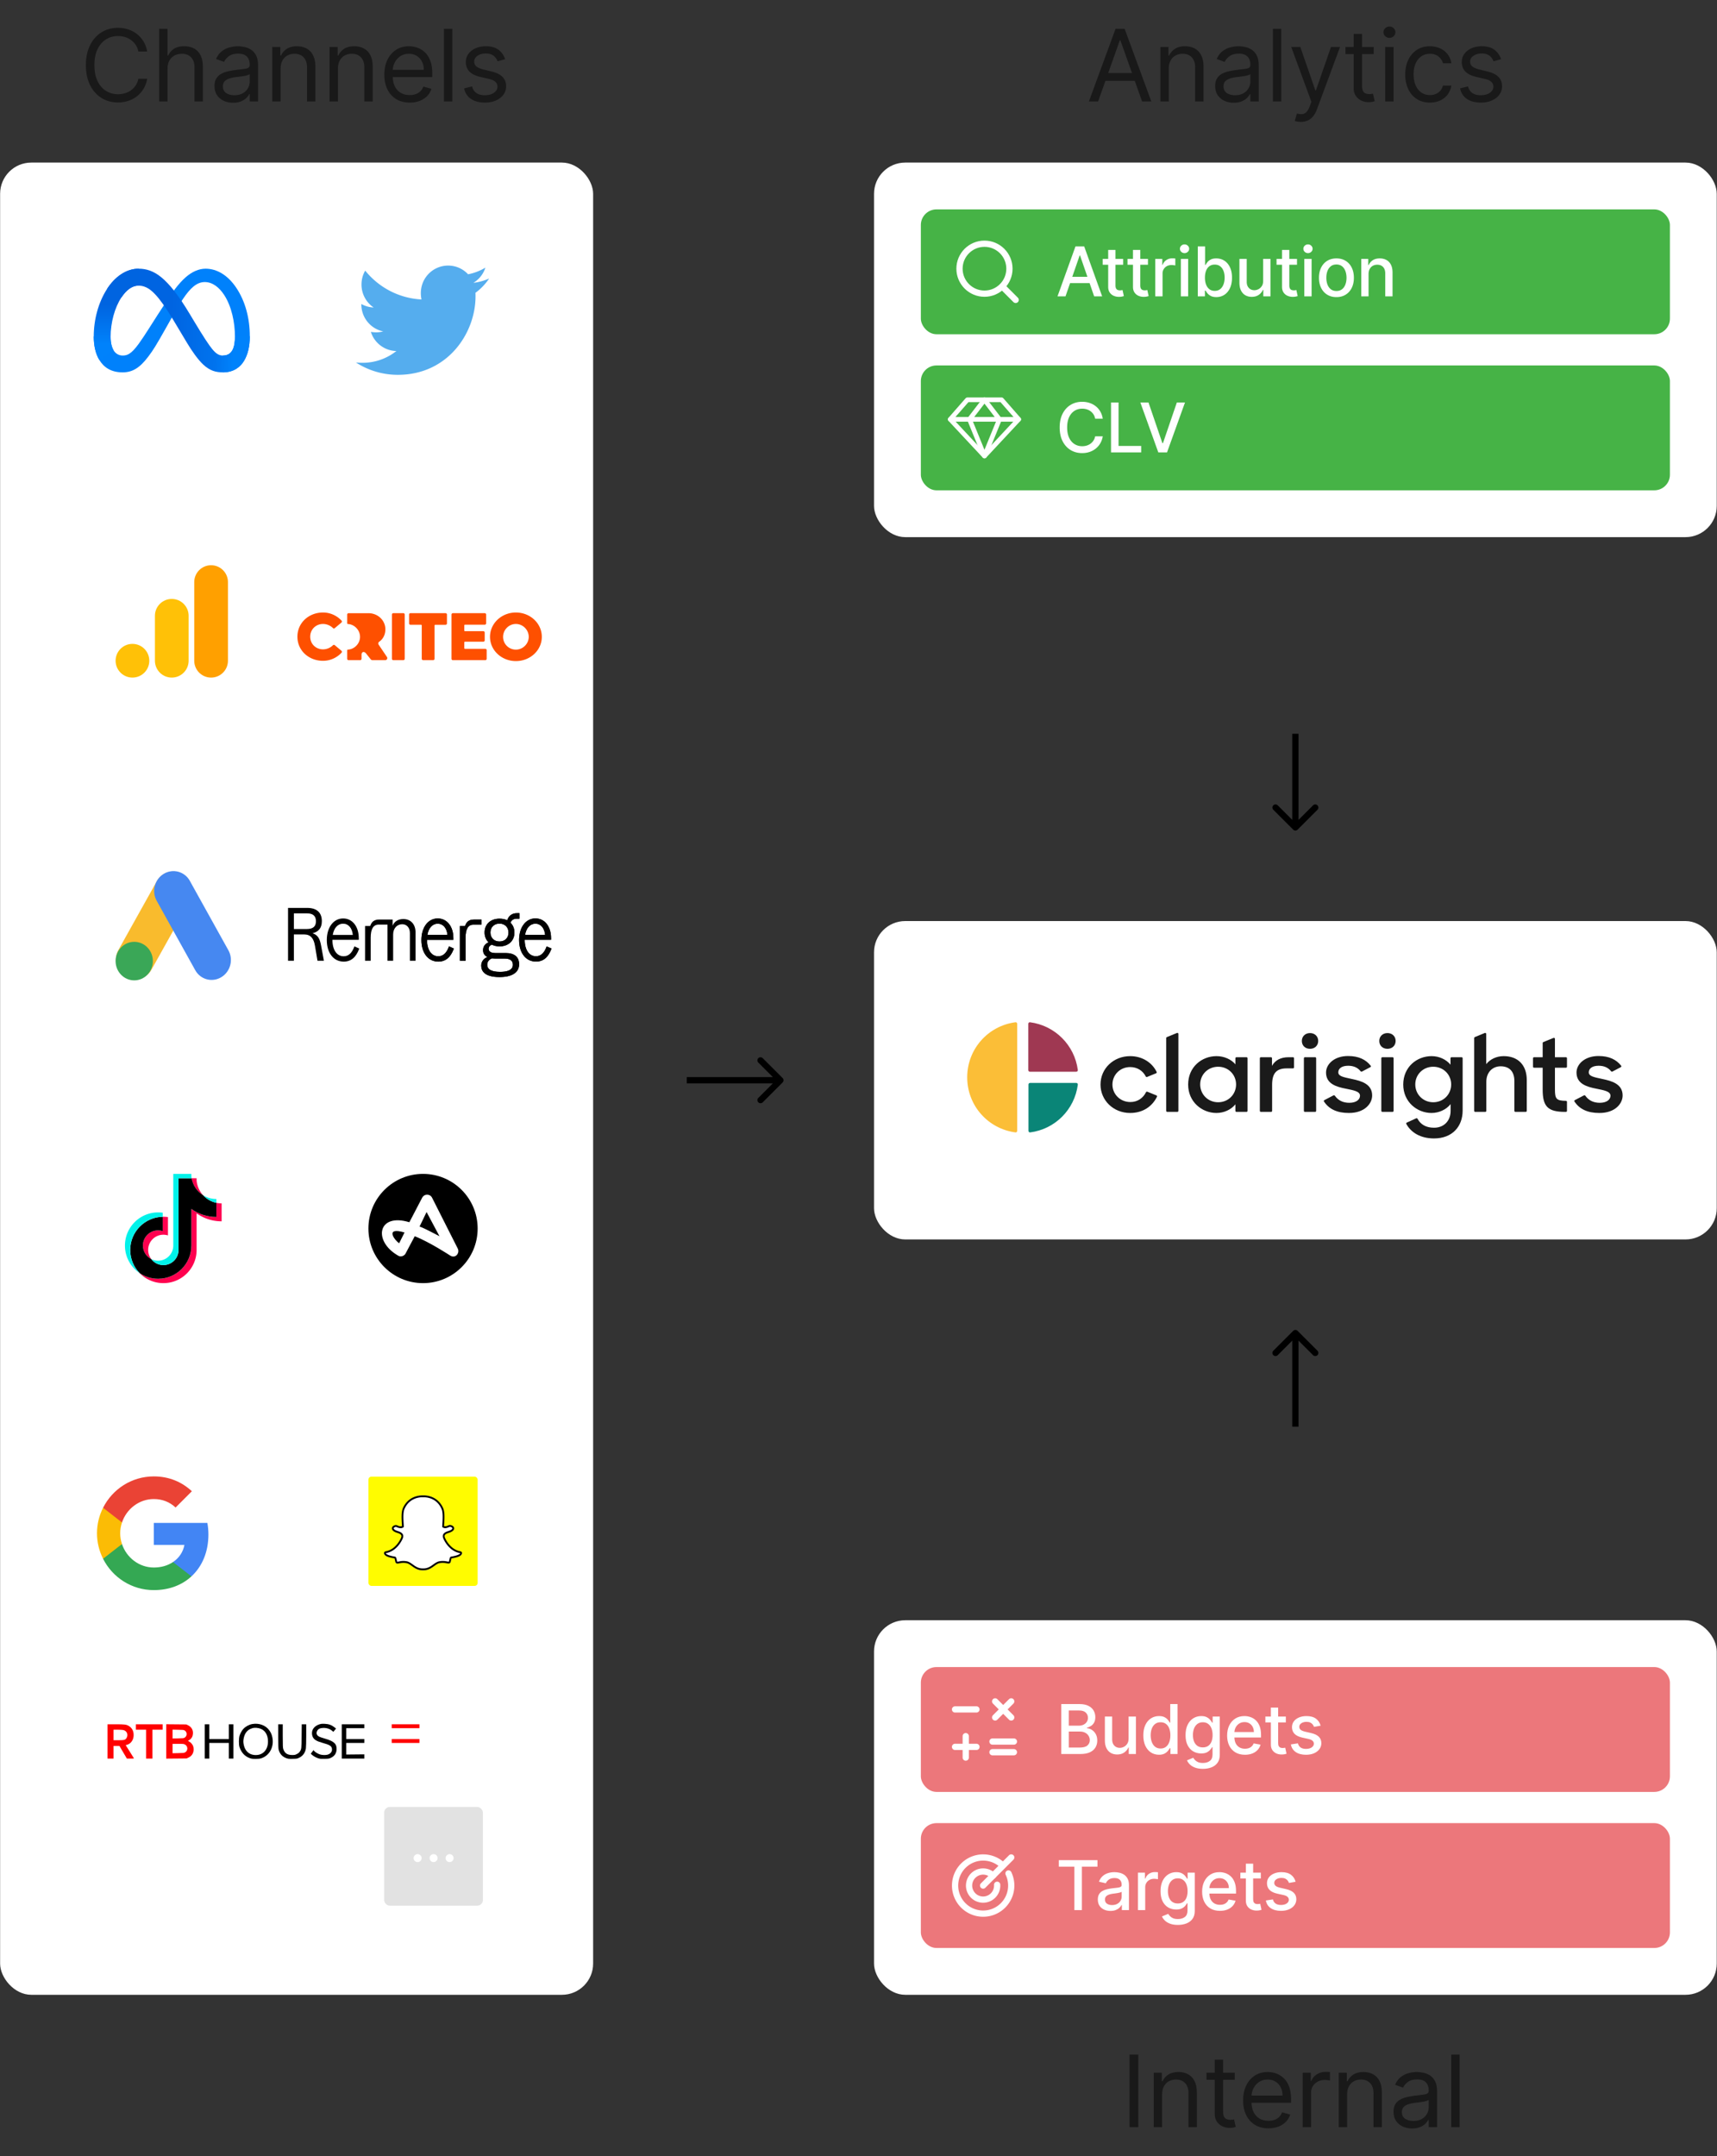 <svg xmlns="http://www.w3.org/2000/svg" width="4921" height="6179" fill="none"><rect width="100%" height="100%" fill="#333333" stroke="none"/><rect width="1699.61" height="5250.91" x=".32" y="465.916" fill="#fff" rx="89.453"/><rect width="282.986" height="282.986" x="1100.98" y="5178.5" fill="#E2E2E2" rx="16.171"/><path fill="#fff" d="M1196.93 5336.59c-3.14 0-5.84-1.11-8.1-3.33-2.26-2.26-3.39-4.98-3.39-8.15 0-3.14 1.13-5.82 3.39-8.04 2.26-2.26 4.96-3.39 8.1-3.39 3.14 0 5.83 1.13 8.09 3.39 2.26 2.22 3.39 4.9 3.39 8.04 0 2.1-.53 4.04-1.61 5.8-1.03 1.72-2.41 3.1-4.13 4.13-1.72 1.03-3.64 1.55-5.74 1.55Zm45.79 0c-3.14 0-5.84-1.11-8.09-3.33-2.26-2.26-3.39-4.98-3.39-8.15 0-3.14 1.13-5.82 3.39-8.04 2.25-2.26 4.95-3.39 8.09-3.39 3.14 0 5.84 1.13 8.1 3.39 2.26 2.22 3.39 4.9 3.39 8.04 0 2.1-.54 4.04-1.61 5.8-1.03 1.72-2.41 3.1-4.14 4.13-1.72 1.03-3.63 1.55-5.74 1.55Zm45.8 0c-3.14 0-5.84-1.11-8.1-3.33-2.26-2.26-3.39-4.98-3.39-8.15 0-3.14 1.13-5.82 3.39-8.04 2.26-2.26 4.96-3.39 8.1-3.39 3.14 0 5.84 1.13 8.1 3.39 2.25 2.22 3.38 4.9 3.38 8.04 0 2.1-.53 4.04-1.6 5.8-1.04 1.72-2.42 3.1-4.14 4.13-1.72 1.03-3.64 1.55-5.74 1.55Z"/><path fill="#FFC107" d="M331.297 1893.58c0 26.68 21.626 48.31 48.303 48.31 26.678 0 48.304-21.63 48.304-48.31 0-26.67-21.626-48.3-48.304-48.3-26.677 0-48.303 21.63-48.303 48.3Zm209.326.01v-128.81c0-26.68-21.627-48.31-48.304-48.31-26.677 0-48.303 21.63-48.303 48.31v128.81c0 26.68 21.626 48.3 48.303 48.3 26.677 0 48.304-21.62 48.304-48.3Z"/><path fill="#FFA000" d="M653.318 1893.59v-225.42c0-26.68-21.626-48.3-48.304-48.3-26.677 0-48.303 21.62-48.303 48.3v225.42c0 26.67 21.626 48.3 48.303 48.3 26.678 0 48.304-21.63 48.304-48.3Z"/><path fill="#F9BB2D" d="M449.54 2525.15c14.855-26.6 48.099-35.51 74.254-19.9 26.154 15.62 35.314 49.84 20.459 76.45l-110.254 197.46c-14.854 26.6-48.099 35.51-74.253 19.9-26.154-15.61-35.314-49.84-20.46-76.44l110.254-197.47Z"/><path fill="#4688F1" d="M448.96 2581.36c-14.907-26.83-5.714-61.35 20.532-77.1 26.247-15.75 59.609-6.76 74.516 20.07l110.644 199.15c14.907 26.84 5.714 61.35-20.533 77.1-26.247 15.75-59.608 6.76-74.516-20.07L448.96 2581.36Z"/><path fill="#3AA757" d="M438.138 2754.35c0 30.51-23.917 55.24-53.421 55.24-29.503 0-53.42-24.73-53.42-55.24s23.917-55.24 53.42-55.24c29.504 0 53.421 24.73 53.421 55.24Z"/><path fill="#55ADEE" d="M1362.65 839.172c.24 3.373.24 6.867.24 10.24 0 104.442-78.75 224.788-222.64 224.788-44.39 0-85.55-13.01-120.16-35.42 6.33.72 12.41.97 18.86.97 36.63 0 70.27-12.53 97.12-33.73-34.36-.73-63.24-23.495-73.14-54.816 12.05 1.807 22.91 1.807 35.32-1.446-35.8-7.348-62.65-39.151-62.65-77.579v-.963c10.39 5.902 22.56 9.516 35.32 9.998a78.604 78.604 0 0 1-25.61-28.464 79.447 79.447 0 0 1-9.23-37.309c0-14.697 3.82-28.189 10.62-39.874 38.54 47.945 96.41 79.266 161.32 82.639-11.1-53.607 28.63-97.095 76.36-97.095 22.55 0 42.83 9.517 57.15 24.936 17.66-3.373 34.6-9.998 49.64-19.033-5.85 18.311-18.14 33.73-34.36 43.488 15.74-1.687 31.02-6.144 45.1-12.288-10.62 15.781-23.99 29.755-39.26 40.958Z"/><path fill="#FF004F" d="M563.462 3477.23c20.216 14.44 44.982 22.94 71.73 22.94v-51.45a72.63 72.63 0 0 1-15.064-1.57v40.49c-26.746 0-51.508-8.5-71.73-22.94v104.98c0 52.52-42.596 95.09-95.138 95.09-19.605 0-37.826-5.92-52.963-16.08 17.276 17.65 41.369 28.6 68.024 28.6 52.545 0 95.143-42.57 95.143-95.09v-104.97h-.002Zm18.583-51.9c-10.332-11.29-17.115-25.86-18.583-41.98v-6.62h-14.275c3.593 20.49 15.849 37.99 32.858 48.6ZM433.53 3608.39a43.318 43.318 0 0 1-8.878-26.34c0-24.02 19.483-43.49 43.52-43.49 4.48 0 8.933.68 13.202 2.04V3488a95.972 95.972 0 0 0-15.057-.86v40.93a43.527 43.527 0 0 0-13.208-2.03c-24.037 0-43.52 19.47-43.52 43.49 0 16.99 9.739 31.69 23.941 38.86Z"/><path fill="#000" d="M548.405 3464.7c20.221 14.44 44.983 22.94 71.729 22.94v-40.49c-14.929-3.18-28.146-10.98-38.083-21.82-17.01-10.61-29.264-28.11-32.858-48.6h-37.496v205.47c-.085 23.96-19.535 43.35-43.521 43.35-14.134 0-26.691-6.73-34.643-17.16-14.201-7.17-23.94-21.87-23.94-38.86 0-24.02 19.483-43.49 43.52-43.49 4.605 0 9.044.71 13.208 2.03v-40.93c-51.619 1.06-93.133 43.22-93.133 95.06 0 25.88 10.337 49.35 27.116 66.49 15.137 10.16 33.359 16.08 52.963 16.08 52.544 0 95.139-42.57 95.139-95.09V3464.7h-.001Z"/><path fill="#00F2EA" d="M620.135 3447.14v-10.95a71.711 71.711 0 0 1-38.084-10.87 71.968 71.968 0 0 0 38.084 21.82Zm-70.942-70.41a73.521 73.521 0 0 1-.788-5.91v-6.62h-51.773v205.48c-.083 23.95-19.532 43.34-43.519 43.34a43.342 43.342 0 0 1-19.58-4.64c7.952 10.43 20.509 17.17 34.644 17.17 23.983 0 43.436-19.4 43.52-43.35v-205.47h37.496Zm-82.87 110.4v-11.65a96.6 96.6 0 0 0-13.054-.89c-52.548 0-95.144 42.57-95.144 95.09 0 32.92 16.741 61.93 42.18 79-16.778-17.14-27.116-40.6-27.116-66.48 0-51.85 41.513-94 93.134-95.07Z"/><path fill="#000" d="m1159.42 3532.08-15.42 30.84c-12.34-7.71-43.17-47.8 15.42-30.84Zm63.16-58.59 37 69.39c-12.33-6.17-43.16-23.13-57.06-27.76l20.06-41.63Z"/><path fill="#000" d="M1212.41 3364.2c-86.45 0-156.54 70.1-156.54 156.55 0 86.45 70.09 156.55 156.54 156.55 86.45 0 156.54-70.1 156.54-156.55 0-86.45-70.09-156.55-156.54-156.55Zm78.03 234.18s-58.6-38.53-101.79-55.5l-26.2 49.34c-1.54 4.63-12.34 12.33-21.57 6.16-72.49-41.63-58.62-123.36 32.39-95.6l37-70.93c7.7-12.33 23.13-9.26 27.74 0l74.02 146.5c6.17 12.33-6.16 29.32-21.57 20.03h-.02Z"/><rect width="313.087" height="313.087" x="1055.87" y="4231.9" fill="#FFFC00" rx="8.625"/><path fill="#fff" d="M1213.81 4500.26c-.63 0-1.24-.02-1.7-.04-.36.03-.74.04-1.12.04-13.31 0-22.22-6.43-30.07-12.12-5.63-4.06-10.94-7.9-17.17-8.96-3.05-.52-6.09-.78-9.03-.78-5.29 0-9.47.84-12.53 1.45-1.88.37-3.5.69-4.75.69-1.31 0-2.9-.3-3.57-2.61-.52-1.83-.9-3.61-1.27-5.31-.91-4.27-1.57-6.87-3.13-7.12-16.7-2.63-26.57-6.51-28.53-11.21-.2-.47-.32-.97-.35-1.49-.04-.67.17-1.34.59-1.86.41-.53 1-.88 1.65-.99 13.26-2.24 25.06-9.41 35.05-21.32 7.75-9.22 11.55-18.03 11.96-19 .02-.05.04-.09.06-.13 1.93-4 2.31-7.46 1.14-10.27-2.15-5.19-9.28-7.5-13.99-9.03-1.17-.38-2.28-.74-3.17-1.1-4.18-1.68-11.05-5.25-10.14-10.17.67-3.6 5.32-6.1 9.07-6.1 1.04 0 1.96.19 2.74.56 4.24 2.04 8.06 3.07 11.34 3.07 4.08 0 6.05-1.59 6.53-2.04-.13-2.28-.26-4.56-.41-6.84-.95-15.58-2.15-34.97 2.7-46.09 14.52-33.28 45.31-35.87 54.39-35.87 1.5-.01 3-.03 4.5-.04 9.12 0 39.97 2.59 54.49 35.89 4.85 11.13 3.66 30.53 2.7 46.13l-.05.75c-.13 2.12-.25 4.12-.35 6.06.44.43 2.25 1.88 5.92 2.03 3.13-.12 6.72-1.15 10.68-3.04 1.22-.59 2.58-.71 3.5-.71 1.39 0 2.8.27 3.98.78l.06.02c3.36 1.22 5.56 3.66 5.61 6.22.04 2.38-1.69 5.95-10.22 9.4-.87.35-1.99.71-3.17 1.09-4.72 1.53-11.84 3.84-13.99 9.03-1.17 2.81-.78 6.27 1.14 10.26.03.05.04.09.07.14.59 1.42 14.95 34.91 47 40.31.66.11 1.25.47 1.66.99.41.53.62 1.2.59 1.87a4.84 4.84 0 0 1-.36 1.5c-1.95 4.67-11.82 8.55-28.52 11.19-1.57.24-2.23 2.84-3.14 7.08-.37 1.75-.75 3.47-1.27 5.27-.49 1.7-1.57 2.53-3.3 2.53h-.26c-1.14 0-2.74-.21-4.76-.62-3.53-.7-7.49-1.35-12.52-1.35-2.94 0-5.98.26-9.04.78-6.21 1.06-11.53 4.89-17.15 8.95-7.87 5.7-16.77 12.13-30.09 12.13Z"/><path fill="#020202" d="M1214.55 4290.92c8.38 0 37.23 2.3 50.82 33.42 4.48 10.25 3.33 28.81 2.41 43.72-.14 2.37-.28 4.66-.4 6.85l-.05.94.62.7c.25.29 2.57 2.77 7.75 2.97l.08.01h.09c3.42-.14 7.27-1.22 11.46-3.22.62-.3 1.44-.44 2.3-.44.99 0 2.05.19 2.91.56l.13.05c2.2.79 3.75 2.27 3.77 3.61.02.76-.54 3.48-8.32 6.62-.76.31-1.76.64-2.92 1.01-5.06 1.64-12.71 4.12-15.29 10.31-1.45 3.49-1.05 7.61 1.18 12.24.92 2.18 15.37 35.42 47.89 40.89-.01.19-.05.37-.13.54-.55 1.32-4.06 5.9-25.86 9.33-3.41.54-4.24 4.44-5.21 8.98-.35 1.63-.71 3.27-1.2 4.96-.15.51-.17.54-.71.54h-.26c-.96 0-2.43-.2-4.13-.54-3.1-.62-7.33-1.38-12.74-1.38-3.02 0-6.13.27-9.25.8-6.68 1.14-12.1 5.06-17.85 9.2-7.71 5.57-15.69 11.33-27.86 11.33-.53 0-1.05-.02-1.57-.05h-.13l-.14.01c-.3.03-.6.04-.91.04-12.16 0-20.14-5.76-27.85-11.33-5.75-4.14-11.18-8.06-17.85-9.2-3.12-.53-6.23-.8-9.25-.8-5.41 0-9.65.85-12.74 1.47-1.7.34-3.17.63-4.13.63-.79 0-.81-.05-.98-.63-.48-1.7-.84-3.38-1.19-5-.97-4.54-1.81-8.47-5.22-9-21.8-3.44-25.3-8.03-25.85-9.35-.08-.17-.12-.35-.14-.54 32.52-5.47 46.97-38.71 47.89-40.9 2.24-4.63 2.63-8.75 1.18-12.24-2.58-6.19-10.22-8.67-15.28-10.31-1.17-.37-2.17-.7-2.93-1.01-6.57-2.65-8.59-5.32-8.29-6.94.35-1.86 3.52-3.76 6.28-3.76.62 0 1.17.1 1.57.3 4.49 2.14 8.59 3.23 12.18 3.23 5.66 0 8.17-2.68 8.44-2.99l.61-.7-.05-.93c-.11-2.19-.25-4.49-.4-6.85-.92-14.91-2.06-33.46 2.41-43.71 13.54-31 42.25-33.39 50.73-33.39.2 0 3.89-.04 3.89-.04.15 0 .32-.01.49-.01Zm0-5.34h-.55l-3.85.04c-4.96 0-14.9.71-25.57 5.52-6.1 2.75-11.58 6.46-16.3 11.04-5.63 5.46-10.22 12.19-13.63 20-5 11.44-3.81 30.72-2.86 46.2v.03c.11 1.66.21 3.39.31 5.08-.73.34-1.92.7-3.67.7-2.82 0-6.17-.92-9.96-2.73-1.12-.53-2.39-.8-3.8-.8-2.25 0-4.63.68-6.69 1.92-2.6 1.55-4.28 3.75-4.73 6.19-.3 1.62-.29 4.8 3.18 8.04 1.91 1.78 4.71 3.42 8.33 4.88.95.38 2.08.74 3.27 1.13 4.14 1.35 10.41 3.38 12.04 7.3.83 1.99.47 4.61-1.06 7.78-.04.09-.08.17-.11.26-.38.91-3.95 9.15-11.26 17.84-4.15 4.95-8.72 9.08-13.58 12.28-5.94 3.92-12.36 6.48-19.08 7.61-1.28.21-2.43.9-3.24 1.93a5.443 5.443 0 0 0-1.15 3.65c.05.78.23 1.57.54 2.33l.01.01c1.07 2.55 3.55 4.72 7.57 6.63 4.92 2.33 12.28 4.3 21.87 5.83.48.94.99 3.31 1.34 4.93.36 1.72.74 3.49 1.28 5.37.59 2.03 2.1 4.47 6 4.47 1.48 0 3.17-.34 5.14-.73 2.88-.58 6.82-1.37 11.73-1.37 2.73 0 5.55.25 8.4.73 5.48.93 10.2 4.34 15.67 8.28 8 5.78 17.05 12.31 30.89 12.31.37 0 .75-.01 1.13-.04.45.03 1.02.04 1.62.04 13.84 0 22.89-6.53 30.88-12.3l.02-.02c5.46-3.94 10.18-7.34 15.66-8.27 2.84-.48 5.67-.73 8.39-.73 4.7 0 8.42.61 11.73 1.27 2.17.44 3.85.65 5.15.65h.25c2.85 0 4.95-1.6 5.75-4.39.53-1.84.91-3.57 1.28-5.32.33-1.51.85-3.95 1.33-4.9 9.6-1.54 16.95-3.5 21.87-5.83 4.02-1.9 6.49-4.06 7.57-6.61.32-.76.51-1.55.55-2.35.07-1.32-.33-2.62-1.14-3.65a5.284 5.284 0 0 0-3.24-1.93c-29.9-5.03-43.37-36.39-43.92-37.72-.04-.09-.08-.18-.12-.26-1.53-3.17-1.88-5.79-1.05-7.78 1.63-3.93 7.89-5.96 12.03-7.3 1.2-.39 2.33-.75 3.28-1.13 4.08-1.65 6.99-3.43 8.92-5.46 2.29-2.42 2.74-4.73 2.71-6.25-.07-3.66-2.81-6.92-7.18-8.51-1.47-.63-3.15-.95-4.86-.95-1.17 0-2.9.16-4.53.94-3.5 1.67-6.63 2.58-9.32 2.71-1.43-.07-2.43-.39-3.08-.69.08-1.43.17-2.9.26-4.43l.04-.66c.96-15.49 2.15-34.78-2.85-46.23-3.43-7.84-8.03-14.59-13.68-20.06-4.74-4.58-10.25-8.29-16.37-11.04-10.65-4.77-20.59-5.48-25.56-5.48Z"/><path fill="#191919" d="M421.829 147.634H396.62c-1.491-7.251-4.1-13.621-7.828-19.11-3.659-5.489-8.132-10.097-13.418-13.825-5.218-3.795-11.012-6.641-17.382-8.538-6.37-1.898-13.011-2.847-19.924-2.847-12.604 0-24.023 3.185-34.256 9.556-10.165 6.37-18.264 15.756-24.295 28.157-5.963 12.402-8.945 27.615-8.945 45.642 0 18.026 2.982 33.24 8.945 45.641 6.031 12.402 14.13 21.787 24.295 28.158 10.233 6.37 21.652 9.555 34.256 9.555 6.913 0 13.554-.949 19.924-2.846 6.37-1.898 12.164-4.71 17.382-8.437 5.286-3.795 9.759-8.438 13.418-13.927 3.728-5.557 6.337-11.927 7.828-19.11h25.209c-1.897 10.639-5.353 20.161-10.368 28.564-5.015 8.403-11.25 15.553-18.704 21.448-7.455 5.828-15.824 10.267-25.108 13.317-9.216 3.049-19.077 4.574-29.581 4.574-17.755 0-33.545-4.337-47.369-13.011-13.825-8.675-24.702-21.008-32.63-37.002-7.929-15.993-11.894-34.968-11.894-56.924 0-21.957 3.965-40.932 11.894-56.925 7.928-15.993 18.805-28.327 32.63-37.001 13.824-8.675 29.614-13.012 47.369-13.012 10.504 0 20.365 1.525 29.581 4.575 9.284 3.05 17.653 7.522 25.108 13.418 7.454 5.828 13.689 12.943 18.704 21.346 5.015 8.336 8.471 17.857 10.368 28.564Zm58.325 49.2v93.926h-23.99V82.577h23.99v76.442h2.033c3.66-8.064 9.149-14.468 16.468-19.212 7.386-4.811 17.213-7.217 29.479-7.217 10.639 0 19.957 2.135 27.954 6.404 7.996 4.202 14.197 10.673 18.602 19.415 4.473 8.675 6.709 19.721 6.709 33.139v99.212h-23.99v-97.586c0-12.401-3.219-21.99-9.657-28.767-6.37-6.845-15.213-10.267-26.531-10.267-7.861 0-14.909 1.66-21.143 4.981-6.167 3.321-11.046 8.166-14.638 14.536-3.524 6.37-5.286 14.096-5.286 23.177Zm187.931 97.585c-9.894 0-18.873-1.863-26.938-5.591-8.064-3.795-14.468-9.25-19.212-16.366-4.744-7.183-7.116-15.857-7.116-26.022 0-8.946 1.762-16.197 5.286-21.754 3.524-5.624 8.234-10.029 14.13-13.214 5.896-3.186 12.401-5.557 19.517-7.116a237.802 237.802 0 0 1 21.652-3.863c9.487-1.22 17.179-2.134 23.075-2.744 5.963-.678 10.3-1.796 13.011-3.355 2.779-1.559 4.168-4.269 4.168-8.132v-.813c0-10.03-2.745-17.823-8.234-23.38-5.421-5.557-13.655-8.335-24.701-8.335-11.453 0-20.432 2.507-26.938 7.522-6.506 5.015-11.08 10.368-13.723 16.061l-22.77-8.132c4.066-9.488 9.488-16.875 16.264-22.16 6.845-5.354 14.299-9.081 22.364-11.182 8.132-2.169 16.128-3.253 23.989-3.253 5.015 0 10.776.61 17.281 1.83 6.574 1.152 12.91 3.558 19.009 7.217 6.167 3.659 11.283 9.183 15.349 16.569 4.066 7.387 6.1 17.281 6.1 29.682V290.76h-23.99v-21.144h-1.22c-1.626 3.389-4.337 7.014-8.132 10.877-3.795 3.863-8.844 7.149-15.146 9.86-6.303 2.711-13.994 4.066-23.075 4.066Zm3.659-21.55c9.488 0 17.484-1.864 23.99-5.591 6.574-3.727 11.521-8.538 14.841-14.434 3.389-5.896 5.083-12.097 5.083-18.602v-21.957c-1.017 1.22-3.253 2.338-6.709 3.354-3.389.949-7.319 1.796-11.792 2.542a538.684 538.684 0 0 1-12.91 1.829c-4.133.475-7.488.881-10.063 1.22-6.235.813-12.063 2.135-17.484 3.965-5.354 1.761-9.691 4.438-13.012 8.03-3.252 3.524-4.879 8.335-4.879 14.435 0 8.335 3.084 14.637 9.251 18.907 6.234 4.201 14.129 6.302 23.684 6.302Zm132.531-76.035v93.926h-23.99V134.623h23.177v24.396h2.033c3.659-7.928 9.216-14.299 16.671-19.11 7.454-4.879 17.077-7.319 28.869-7.319 10.571 0 19.822 2.169 27.75 6.506 7.929 4.269 14.096 10.775 18.501 19.517 4.405 8.674 6.607 19.652 6.607 32.935v99.212h-23.989v-97.586c0-12.266-3.185-21.821-9.556-28.665-6.37-6.913-15.112-10.369-26.226-10.369-7.657 0-14.502 1.66-20.533 4.981-5.964 3.321-10.674 8.166-14.13 14.536-3.456 6.37-5.184 14.096-5.184 23.177Zm164.297 0v93.926h-23.99V134.623h23.176v24.396h2.033c3.66-7.928 9.217-14.299 16.671-19.11 7.455-4.879 17.078-7.319 28.868-7.319 10.57 0 19.82 2.169 27.75 6.506 7.93 4.269 14.1 10.775 18.5 19.517 4.41 8.674 6.61 19.652 6.61 32.935v99.212h-23.99v-97.586c0-12.266-3.18-21.821-9.55-28.665-6.38-6.913-15.12-10.369-26.23-10.369-7.66 0-14.503 1.66-20.535 4.981-5.963 3.321-10.673 8.166-14.129 14.536-3.456 6.37-5.184 14.096-5.184 23.177Zm205.768 97.179c-15.04 0-28.02-3.321-38.93-9.962-10.84-6.709-19.21-16.061-25.11-28.056-5.83-12.063-8.74-26.091-8.74-42.084 0-15.993 2.91-30.089 8.74-42.287 5.9-12.266 14.1-21.821 24.6-28.666 10.57-6.912 22.91-10.368 37-10.368 8.13 0 16.17 1.355 24.09 4.066 7.93 2.711 15.15 7.116 21.66 13.215 6.5 6.031 11.69 14.028 15.55 23.99 3.86 9.961 5.79 22.227 5.79 36.797v10.166h-120.35v-20.737h95.96c0-8.81-1.77-16.671-5.29-23.584-3.46-6.912-8.4-12.367-14.84-16.365-6.37-3.999-13.89-5.998-22.57-5.998-9.55 0-17.82 2.372-24.8 7.116-6.91 4.676-12.23 10.775-15.96 18.297-3.73 7.522-5.59 15.587-5.59 24.193v13.825c0 11.791 2.03 21.787 6.1 29.987 4.13 8.132 9.86 14.333 17.18 18.602 7.32 4.202 15.82 6.302 25.51 6.302 6.3 0 12-.88 17.08-2.642 5.15-1.83 9.59-4.541 13.32-8.133 3.72-3.659 6.6-8.199 8.64-13.621l23.17 6.506c-2.44 7.861-6.54 14.773-12.3 20.737-5.76 5.896-12.87 10.504-21.34 13.824-8.47 3.253-18 4.88-28.57 4.88Zm121.99-211.435V290.76h-23.99V82.577h23.99Zm151.38 87.013-21.55 6.099c-1.35-3.591-3.35-7.081-5.99-10.47-2.58-3.456-6.1-6.302-10.58-8.539-4.47-2.236-10.19-3.354-17.18-3.354-9.55 0-17.51 2.202-23.88 6.607-6.31 4.337-9.46 9.86-9.46 16.569 0 5.964 2.17 10.674 6.51 14.13 4.34 3.456 11.11 6.336 20.33 8.64l23.18 5.693c13.96 3.388 24.36 8.572 31.2 15.553 6.85 6.912 10.27 15.823 10.27 26.734 0 8.945-2.58 16.942-7.73 23.99-5.08 7.048-12.19 12.604-21.34 16.671-9.15 4.066-19.79 6.099-31.92 6.099-15.93 0-29.11-3.457-39.54-10.369-10.44-6.912-17.05-17.01-19.83-30.292l22.77-5.692c2.17 8.403 6.27 14.705 12.3 18.907 6.1 4.201 14.07 6.302 23.89 6.302 11.18 0 20.06-2.372 26.63-7.116 6.65-4.811 9.97-10.571 9.97-17.28 0-5.422-1.9-9.962-5.7-13.622-3.79-3.727-9.62-6.505-17.48-8.335l-26.02-6.099c-14.3-3.388-24.81-8.64-31.51-15.756-6.65-7.183-9.97-16.163-9.97-26.938 0-8.81 2.48-16.603 7.42-23.38 5.02-6.776 11.83-12.096 20.44-15.959 8.67-3.863 18.5-5.794 29.47-5.794 15.46 0 27.59 3.388 36.4 10.165 8.87 6.777 15.18 15.722 18.9 26.836ZM3147.24 290.76h-26.43l76.44-208.183h26.02l76.44 208.183h-26.43l-62.21-175.247h-1.62l-62.21 175.247Zm9.76-81.321h106.53v22.363H3157v-22.363Zm192.73-12.605v93.926h-23.99V134.623h23.18v24.396h2.03c3.66-7.928 9.22-14.299 16.67-19.11 7.45-4.879 17.08-7.319 28.87-7.319 10.57 0 19.82 2.169 27.75 6.506 7.93 4.269 14.1 10.775 18.5 19.517 4.41 8.674 6.61 19.652 6.61 32.935v99.212h-23.99v-97.586c0-12.266-3.19-21.821-9.56-28.665-6.37-6.913-15.11-10.369-26.22-10.369-7.66 0-14.51 1.66-20.54 4.981-5.96 3.321-10.67 8.166-14.13 14.536-3.45 6.37-5.18 14.096-5.18 23.177Zm186.25 97.585c-9.89 0-18.87-1.863-26.93-5.591-8.07-3.795-14.47-9.25-19.22-16.366-4.74-7.183-7.11-15.857-7.11-26.022 0-8.946 1.76-16.197 5.28-21.754 3.53-5.624 8.24-10.029 14.13-13.214 5.9-3.186 12.4-5.557 19.52-7.116 7.18-1.626 14.4-2.914 21.65-3.863 9.49-1.22 17.18-2.134 23.08-2.744 5.96-.678 10.3-1.796 13.01-3.355 2.78-1.559 4.17-4.269 4.17-8.132v-.813c0-10.03-2.75-17.823-8.24-23.38-5.42-5.557-13.65-8.335-24.7-8.335-11.45 0-20.43 2.507-26.94 7.522-6.5 5.015-11.08 10.368-13.72 16.061l-22.77-8.132c4.07-9.488 9.49-16.875 16.26-22.16 6.85-5.354 14.3-9.081 22.37-11.182 8.13-2.169 16.13-3.253 23.99-3.253 5.01 0 10.77.61 17.28 1.83 6.57 1.152 12.91 3.558 19.01 7.217 6.16 3.659 11.28 9.183 15.35 16.569 4.06 7.387 6.1 17.281 6.1 29.682V290.76h-23.99v-21.144h-1.22c-1.63 3.389-4.34 7.014-8.14 10.877-3.79 3.863-8.84 7.149-15.14 9.86-6.3 2.711-14 4.066-23.08 4.066Zm3.66-21.55c9.49 0 17.49-1.864 23.99-5.591 6.58-3.727 11.52-8.538 14.84-14.434 3.39-5.896 5.09-12.097 5.09-18.602v-21.957c-1.02 1.22-3.26 2.338-6.71 3.354-3.39.949-7.32 1.796-11.79 2.542-4.41.677-8.71 1.287-12.91 1.829-4.14.475-7.49.881-10.07 1.22-6.23.813-12.06 2.135-17.48 3.965-5.36 1.761-9.69 4.438-13.01 8.03-3.26 3.524-4.88 8.335-4.88 14.435 0 8.335 3.08 14.637 9.25 18.907 6.23 4.201 14.13 6.302 23.68 6.302Zm132.53-190.292V290.76h-23.99V82.577h23.99Zm56.24 266.734c-4.06 0-7.69-.339-10.87-1.016-3.19-.61-5.39-1.22-6.61-1.83l6.1-21.144c5.83 1.491 10.98 2.033 15.45 1.627 4.47-.407 8.44-2.406 11.89-5.998 3.53-3.524 6.75-9.25 9.66-17.179l4.47-12.198-57.74-156.95h26.03l43.1 124.421h1.62l43.1-124.421h26.03l-66.28 178.907c-2.98 8.064-6.67 14.739-11.08 20.025-4.4 5.354-9.52 9.318-15.35 11.893-5.76 2.575-12.26 3.863-19.52 3.863Zm208.65-214.688v20.33h-80.92v-20.33h80.92Zm-57.34-37.408h23.99v148.818c0 6.777.99 11.859 2.95 15.248 2.04 3.32 4.61 5.557 7.73 6.709 3.18 1.084 6.54 1.626 10.06 1.626 2.64 0 4.81-.135 6.51-.406 1.69-.339 3.05-.61 4.06-.814l4.88 21.551c-1.62.609-3.89 1.219-6.81 1.829-2.91.678-6.61 1.017-11.08 1.017-6.78 0-13.42-1.457-19.92-4.371-6.44-2.914-11.79-7.353-16.06-13.317-4.2-5.963-6.31-13.485-6.31-22.566V97.215Zm90.27 193.545V134.623h23.99V290.76h-23.99Zm12.2-182.16c-4.67 0-8.71-1.592-12.09-4.777-3.33-3.185-4.99-7.014-4.99-11.487s1.66-8.302 4.99-11.487c3.38-3.185 7.42-4.777 12.09-4.777 4.68 0 8.68 1.592 12 4.777 3.39 3.185 5.08 7.014 5.08 11.487s-1.69 8.302-5.08 11.487c-3.32 3.185-7.32 4.777-12 4.777Zm116.01 185.413c-14.63 0-27.24-3.457-37.81-10.369-10.57-6.912-18.7-16.434-24.4-28.564-5.69-12.13-8.54-25.989-8.54-41.575 0-15.858 2.92-29.852 8.75-41.982 5.89-12.199 14.09-21.72 24.6-28.565 10.57-6.912 22.9-10.368 37-10.368 10.98 0 20.87 2.033 29.68 6.099 8.81 4.066 16.03 9.759 21.65 17.078 5.63 7.318 9.12 15.857 10.47 25.616h-23.99c-1.83-7.116-5.89-13.418-12.2-18.907-6.23-5.557-14.63-8.336-25.21-8.336-9.35 0-17.55 2.44-24.6 7.319-6.98 4.812-12.43 11.622-16.36 20.432-3.86 8.742-5.8 19.009-5.8 30.8 0 12.063 1.9 22.567 5.7 31.512 3.86 8.946 9.28 15.892 16.26 20.839 7.05 4.947 15.32 7.42 24.8 7.42 6.24 0 11.9-1.084 16.98-3.252 5.08-2.169 9.39-5.286 12.91-9.352 3.52-4.066 6.03-8.946 7.52-14.638h23.99c-1.35 9.216-4.71 17.518-10.06 24.905-5.29 7.318-12.3 13.146-21.04 17.484-8.68 4.269-18.78 6.404-30.3 6.404Zm203.92-124.422-21.55 6.099c-1.36-3.591-3.36-7.081-6-10.47-2.57-3.456-6.1-6.302-10.57-8.539-4.47-2.236-10.2-3.354-17.18-3.354-9.55 0-17.52 2.202-23.89 6.607-6.3 4.337-9.45 9.86-9.45 16.569 0 5.964 2.17 10.674 6.51 14.13 4.33 3.456 11.11 6.336 20.33 8.64l23.17 5.693c13.96 3.388 24.36 8.572 31.21 15.553 6.84 6.912 10.27 15.823 10.27 26.734 0 8.945-2.58 16.942-7.73 23.99-5.08 7.048-12.2 12.604-21.35 16.671-9.15 4.066-19.78 6.099-31.92 6.099-15.92 0-29.1-3.457-39.54-10.369-10.43-6.912-17.04-17.01-19.82-30.292l22.77-5.692c2.17 8.403 6.27 14.705 12.3 18.907 6.1 4.201 14.06 6.302 23.89 6.302 11.18 0 20.06-2.372 26.63-7.116 6.64-4.811 9.96-10.571 9.96-17.28 0-5.422-1.89-9.962-5.69-13.622-3.79-3.727-9.62-6.505-17.48-8.335l-26.03-6.099c-14.3-3.388-24.8-8.64-31.51-15.756-6.64-7.183-9.96-16.163-9.96-26.938 0-8.81 2.47-16.603 7.42-23.38 5.01-6.776 11.83-12.096 20.43-15.959 8.68-3.863 18.5-5.794 29.48-5.794 15.45 0 27.58 3.388 36.39 10.165 8.88 6.777 15.18 15.722 18.91 26.836Z"/><path fill="#0081FB" d="M316.998 965.975c0 17.078 3.748 30.19 8.648 38.125 6.424 10.39 16.005 14.79 25.772 14.79 12.599 0 24.124-3.13 46.335-33.846 17.794-24.622 38.76-59.182 52.868-80.849l23.891-36.707c16.595-25.493 35.805-53.832 57.829-73.041 17.98-15.678 37.376-24.388 56.896-24.388 32.772 0 63.988 18.991 87.879 54.609 26.146 39.009 38.838 88.144 38.838 138.85 0 30.143-5.941 52.292-16.051 69.792-9.768 16.92-28.806 33.83-60.831 33.83v-48.25c27.421 0 34.265-25.198 34.265-54.035 0-41.093-9.582-86.697-30.688-119.282-14.979-23.113-34.39-37.236-55.745-37.236-23.098 0-41.685 17.42-62.573 48.481-11.106 16.503-22.507 36.614-35.308 59.307l-14.091 24.964c-28.308 50.192-35.479 61.621-49.633 80.491-24.808 33.04-45.992 45.56-73.881 45.56-33.083 0-54.003-14.33-66.959-35.92-10.577-17.59-15.771-40.67-15.771-66.971l48.31 1.726Z"/><path fill="url(#a)" d="M306.781 828.074c22.149-34.14 54.112-58.015 90.772-58.015 21.232 0 42.338 6.283 64.378 24.279 24.109 19.676 49.803 52.075 81.86 105.471l11.494 19.162c27.748 46.226 43.535 70.008 52.774 81.219 11.884 14.41 20.205 18.7 31.015 18.7 27.421 0 34.265-25.198 34.265-54.035l42.618-1.337c0 30.143-5.942 52.292-16.052 69.792-9.768 16.92-28.806 33.83-60.831 33.83-19.909 0-37.547-4.33-57.052-22.73-14.994-14.12-32.523-39.21-46.008-61.761l-40.113-67.006c-20.127-33.628-38.59-58.701-49.275-70.055-11.494-12.21-26.27-26.955-49.85-26.955-19.085 0-35.292 13.392-48.855 33.877l-41.14-24.436Z"/><path fill="url(#b)" d="M396.773 818.633c-19.084 0-35.291 13.392-48.854 33.877-19.178 28.945-30.921 72.061-30.921 113.465 0 17.078 3.748 30.19 8.648 38.125l-41.187 27.12c-10.577-17.59-15.771-40.67-15.771-66.971 0-47.829 13.127-97.679 38.091-136.175 22.149-34.14 54.112-58.015 90.772-58.015l-.778 48.574Z"/><path fill="#000" d="M2242.98 3102.17c3.5-3.49 3.5-9.16 0-12.65l-56.93-56.93c-3.49-3.49-9.15-3.49-12.65 0-3.49 3.49-3.49 9.16 0 12.65l50.61 50.6-50.61 50.61c-3.49 3.49-3.49 9.15 0 12.65 3.5 3.49 9.16 3.49 12.65 0l56.93-56.93Zm-274.68 2.62h268.36v-17.89H1968.3v17.89Zm1750.67 709.3c-3.5-3.49-9.16-3.49-12.65 0l-56.93 56.93a8.933 8.933 0 0 0 0 12.65c3.49 3.49 9.15 3.49 12.65 0l50.6-50.6 50.6 50.6c3.5 3.49 9.16 3.49 12.65 0 3.5-3.49 3.5-9.16 0-12.65l-56.92-56.93Zm2.62 274.69v-268.36h-17.89v268.36h17.89Zm-15.27-1711.18c3.49 3.49 9.15 3.49 12.65 0l56.92-56.93c3.5-3.49 3.5-9.16 0-12.65-3.49-3.49-9.15-3.49-12.65 0l-50.6 50.6-50.6-50.6c-3.5-3.49-9.16-3.49-12.65 0a8.933 8.933 0 0 0 0 12.65l56.93 56.93Zm-2.62-274.69v268.36h17.89v-268.36h-17.89Z"/><rect width="2415.24" height="912.424" x="2505.02" y="2639.63" fill="#fff" rx="89.453"/><path fill="#1A1A1A" d="M3239.09 3189.62c36.92 0 63.45-19.13 76.9-46.56.7-1.43-.01-3.12-1.52-3.74l-26.07-10.6c-1.52-.62-3.26.08-3.96 1.51-7.95 16.21-23.69 28.07-44.7 28.07-29.3 0-51.44-22.56-51.44-50.12 0-27.88 21.81-50.12 50.79-50.12 20.14 0 36.15 10.22 44.67 26.87.72 1.4 2.44 2.08 3.94 1.46l25.83-10.61c1.5-.62 2.21-2.29 1.52-3.71-12.96-26.8-40.94-45.33-75.96-45.33-47.53 0-84.97 35.39-84.97 81.44 0 45.1 36.79 81.44 84.97 81.44Zm103.38-5.98c0 1.57 1.32 2.85 2.96 2.85h28.91c1.64 0 2.96-1.28 2.96-2.85v-220.65c0-2.04-2.16-3.42-4.12-2.62l-28.91 11.81c-1.09.45-1.8 1.48-1.8 2.63v208.83Zm143.87 5.98c21.49 0 42-9.4 54.37-24.75v18.77c0 1.57 1.33 2.85 2.96 2.85h28.92c1.63 0 2.95-1.28 2.95-2.85v-150.92c0-1.57-1.32-2.85-2.95-2.85h-28.92c-1.63 0-2.96 1.28-2.96 2.85v17.51c-12.05-14.41-32.56-23.49-54.04-23.49-42.65 0-81.39 31.32-81.39 81.44 0 49.8 39.72 81.44 81.06 81.44Zm4.89-30.7c-28.98 0-51.44-22.55-51.44-51.05 0-28.51 22.46-50.75 51.44-50.75 29.62 0 51.43 22.87 51.43 50.75 0 28.19-21.81 51.05-51.43 51.05Zm119.56 24.72c0 1.57 1.32 2.85 2.96 2.85h29.24c1.63 0 2.96-1.28 2.96-2.85v-74.83c0-32.58 12.04-46.99 41.67-46.99h18.2c1.64 0 2.96-1.27 2.96-2.85v-26.25c0-1.57-1.32-2.85-2.96-2.85h-12.67c-22.78 0-38.74 8.77-47.53 24.75v-21.9c0-1.57-1.32-2.85-2.96-2.85h-28.91c-1.64 0-2.96 1.28-2.96 2.85v150.92Zm126.22 0c0 1.57 1.32 2.85 2.96 2.85h29.24c1.63 0 2.96-1.28 2.96-2.85v-150.92c0-1.57-1.33-2.85-2.96-2.85h-29.24c-1.64 0-2.96 1.28-2.96 2.85v150.92Zm-5.86-200.44c0 13.16 9.44 22.55 23.44 22.55 13.67 0 23.44-9.39 23.44-22.55s-9.77-22.55-23.44-22.55c-13.68 0-23.44 9.39-23.44 22.55Zm134.44 206.42c45.25.31 67.06-26.63 67.06-50.12 0-32.89-30.93-41.66-58.27-47.3-24.74-5.32-38.74-7.83-38.74-19.1 0-10.34 9.11-18.8 28.32-18.8 16.14 0 27.72 5.76 35.55 15.73.92 1.18 2.59 1.59 3.94.88l24.04-12.59c1.54-.81 2.02-2.73.96-4.08-13.7-17.54-34.35-27.81-64.49-27.81-38.74-.32-63.48 22.55-63.48 47.29 0 32.27 29.3 41.04 56.97 46.36 20.83 4.39 40.37 7.21 40.37 20.05 0 10.96-10.42 20.36-30.6 20.36-18.51 0-32.05-7.03-41.45-20.29-.89-1.25-2.61-1.7-3.99-.98l-26.11 13.61c-1.47.76-1.99 2.55-1.1 3.91 14.16 21.54 37.15 32.88 71.02 32.88Zm93.33-5.98c0 1.57 1.32 2.85 2.96 2.85h29.24c1.63 0 2.96-1.28 2.96-2.85v-150.92c0-1.57-1.33-2.85-2.96-2.85h-29.24c-1.64 0-2.96 1.28-2.96 2.85v150.92Zm-5.86-200.44c0 13.16 9.44 22.55 23.44 22.55 13.67 0 23.44-9.39 23.44-22.55s-9.77-22.55-23.44-22.55c-13.68 0-23.44 9.39-23.44 22.55Zm149.74 206.42c21.49 0 42.32-9.71 54.69-25.37v19.73c0 26.94-17.9 47.93-47.53 47.93-23.47 0-38.74-9.87-47.19-25.59-.76-1.41-2.54-2.05-4.03-1.36l-26.85 12.26c-1.47.67-2.11 2.37-1.36 3.76 12.95 24.07 40.11 41.62 79.43 41.62 52.09 0 82.04-33.83 82.04-79.87v-150.01c0-1.57-1.32-2.85-2.96-2.85h-28.91c-1.64 0-2.96 1.28-2.96 2.85v18.45c-12.37-15.03-32.56-24.43-54.04-24.43-42.65 0-81.39 31.32-81.39 81.44 0 49.8 39.72 81.44 81.06 81.44Zm4.88-30.7c-28.97 0-51.43-22.55-51.43-51.05 0-28.51 22.46-50.75 51.43-50.75 29.63 0 51.44 22.87 51.44 50.75 0 28.19-21.81 51.05-51.44 51.05Zm117.35 24.72c0 1.57 1.32 2.85 2.96 2.85h28.92c1.63 0 2.95-1.28 2.95-2.85v-83.29c0-27.57 17.91-44.48 41.02-44.48 26.37 0 39.4 16.29 39.4 42.29v85.48c0 1.57 1.32 2.85 2.96 2.85h29.56c1.64 0 2.96-1.28 2.96-2.85v-88.62c0-42.6-25.07-68.28-66.09-68.28-21.16 0-39.06 9.08-50.13 22.87V2963c0-2.04-2.17-3.42-4.13-2.61l-28.59 11.79c-1.08.45-1.79 1.48-1.79 2.62v208.84Zm168.65-126.55c0 1.58 1.33 2.85 2.96 2.85h24.71v62.65c0 48.86 14.98 63.9 64.46 63.9h2.25c1.64 0 2.96-1.28 2.96-2.85v-25.94c0-1.57-1.33-2.85-2.96-2.86-27.29-.31-31.55-5.33-31.55-32.57v-62.33h31.55c1.64 0 2.96-1.27 2.96-2.85v-24.37c0-1.57-1.32-2.85-2.96-2.85h-31.55v-52.66c0-2.04-2.15-3.42-4.1-2.63l-29.25 11.85c-1.09.44-1.81 1.47-1.81 2.62v40.82h-24.71c-1.63 0-2.96 1.28-2.96 2.85v24.37Zm189.79 132.53c45.25.31 67.06-26.63 67.06-50.12 0-32.89-30.93-41.66-58.27-47.3-24.75-5.32-38.75-7.83-38.75-19.1 0-10.34 9.12-18.8 28.33-18.8 16.14 0 27.72 5.76 35.55 15.73.92 1.18 2.59 1.59 3.94.88l24.03-12.59c1.55-.81 2.03-2.73.97-4.08-13.71-17.54-34.36-27.81-64.49-27.81-38.74-.32-63.49 22.55-63.49 47.29 0 32.27 29.3 41.04 56.98 46.36 20.83 4.39 40.37 7.21 40.37 20.05 0 10.96-10.42 20.36-30.61 20.36-18.51 0-32.05-7.03-41.45-20.29-.88-1.25-2.6-1.7-3.98-.98l-26.11 13.61c-1.47.76-1.99 2.55-1.1 3.91 14.15 21.54 37.15 32.88 71.02 32.88Z"/><path fill="#0A8577" d="M2952.11 3103.57c-2.47 0-4.48 2-4.48 4.47v132.9c0 2.64 2.29 4.71 4.92 4.37 71.46-9.3 127.25-65.35 136.54-136.83.34-2.62-1.73-4.91-4.38-4.91h-132.6Z"/><path fill="#9F3852" d="M2947.17 3066.95v-132.93c0-2.64 2.29-4.72 4.91-4.37 71.35 9.31 127.68 65.38 136.99 136.86.35 2.62-1.73 4.91-4.37 4.91h-133.06c-2.47 0-4.47-2-4.47-4.47Z"/><path fill="#FBBE37" d="M2915.32 3240.95v-306.93c0-2.65-2.29-4.72-4.91-4.38-78.32 10.16-138.36 76.61-138.36 157.86 0 81.25 60.04 147.67 138.36 157.82 2.62.34 4.91-1.73 4.91-4.37Z"/><path fill="#191919" d="M3262.49 5888.1v208.18h-25.21V5888.1h25.21Zm68.13 114.26v93.92h-23.99v-156.14h23.18v24.4h2.03c3.66-7.93 9.22-14.3 16.67-19.11 7.46-4.88 17.08-7.32 28.87-7.32 10.57 0 19.82 2.17 27.75 6.51 7.93 4.27 14.1 10.77 18.5 19.51 4.41 8.68 6.61 19.66 6.61 32.94v99.21h-23.99v-97.58c0-12.27-3.18-21.83-9.55-28.67-6.37-6.91-15.12-10.37-26.23-10.37-7.66 0-14.5 1.66-20.53 4.98-5.97 3.32-10.68 8.17-14.13 14.54-3.46 6.37-5.19 14.09-5.19 23.18Zm208.21-62.22v20.33h-80.91v-20.33h80.91Zm-57.33-37.4h23.99v148.81c0 6.78.98 11.86 2.95 15.25 2.03 3.32 4.61 5.56 7.72 6.71 3.19 1.09 6.54 1.63 10.07 1.63 2.64 0 4.81-.14 6.5-.41 1.7-.34 3.05-.61 4.07-.81l4.88 21.55c-1.63.61-3.9 1.22-6.81 1.83-2.92.68-6.61 1.01-11.08 1.01-6.78 0-13.42-1.45-19.93-4.37-6.43-2.91-11.79-7.35-16.06-13.31-4.2-5.97-6.3-13.49-6.3-22.57v-155.32Zm154.06 196.79c-15.05 0-28.03-3.32-38.94-9.96-10.84-6.71-19.21-16.06-25.1-28.05-5.83-12.07-8.75-26.09-8.75-42.09 0-15.99 2.92-30.09 8.75-42.28 5.89-12.27 14.09-21.83 24.6-28.67 10.57-6.91 22.9-10.37 37-10.37 8.13 0 16.16 1.36 24.09 4.07s15.14 7.11 21.65 13.21c6.51 6.03 11.69 14.03 15.55 23.99 3.86 9.96 5.8 22.23 5.8 36.8v10.17h-120.36v-20.74h95.96c0-8.81-1.76-16.67-5.29-23.59-3.45-6.91-8.4-12.36-14.84-16.36-6.37-4-13.89-6-22.56-6-9.56 0-17.83 2.37-24.81 7.12-6.91 4.67-12.23 10.77-15.96 18.29-3.72 7.53-5.59 15.59-5.59 24.2v13.82c0 11.79 2.04 21.79 6.1 29.99 4.14 8.13 9.86 14.33 17.18 18.6 7.32 4.2 15.83 6.3 25.52 6.3 6.3 0 11.99-.88 17.07-2.64 5.15-1.83 9.59-4.54 13.32-8.13 3.73-3.66 6.61-8.2 8.64-13.62l23.18 6.5c-2.44 7.86-6.54 14.78-12.3 20.74-5.76 5.9-12.88 10.5-21.35 13.82-8.47 3.26-17.99 4.88-28.56 4.88Zm97.99-3.25v-156.14h23.18v23.59h1.62c2.85-7.73 8-14 15.45-18.81 7.46-4.81 15.86-7.22 25.21-7.22 1.77 0 3.97.04 6.61.11 2.64.06 4.64.17 6 .3v24.4c-.81-.21-2.68-.51-5.59-.92-2.85-.47-5.86-.71-9.05-.71-7.59 0-14.37 1.59-20.33 4.78-5.9 3.12-10.57 7.45-14.03 13.01-3.39 5.49-5.08 11.76-5.08 18.81v98.8h-23.99Zm127.35-93.92v93.92h-23.99v-156.14h23.17v24.4h2.04c3.66-7.93 9.21-14.3 16.67-19.11 7.45-4.88 17.07-7.32 28.87-7.32 10.57 0 19.82 2.17 27.75 6.51 7.93 4.27 14.09 10.77 18.5 19.51 4.4 8.68 6.61 19.66 6.61 32.94v99.21h-23.99v-97.58c0-12.27-3.19-21.83-9.56-28.67-6.37-6.91-15.11-10.37-26.23-10.37-7.65 0-14.5 1.66-20.53 4.98-5.96 3.32-10.67 8.17-14.13 14.54-3.46 6.37-5.18 14.09-5.18 23.18Zm186.25 97.58c-9.89 0-18.87-1.86-26.94-5.59-8.06-3.8-14.47-9.25-19.21-16.37-4.74-7.18-7.12-15.85-7.12-26.02 0-8.94 1.77-16.2 5.29-21.75 3.52-5.63 8.23-10.03 14.13-13.22 5.9-3.18 12.4-5.55 19.52-7.11 7.18-1.63 14.4-2.92 21.65-3.87 9.49-1.22 17.18-2.13 23.07-2.74 5.97-.68 10.3-1.8 13.02-3.35 2.77-1.56 4.16-4.27 4.16-8.14v-.81c0-10.03-2.74-17.82-8.23-23.38-5.42-5.56-13.66-8.33-24.7-8.33-11.45 0-20.43 2.5-26.94 7.52-6.51 5.01-11.08 10.37-13.72 16.06l-22.77-8.13c4.06-9.49 9.48-16.88 16.26-22.16 6.85-5.36 14.3-9.08 22.37-11.19 8.13-2.16 16.12-3.25 23.98-3.25 5.02 0 10.78.61 17.29 1.83 6.57 1.15 12.91 3.56 19 7.22 6.17 3.66 11.29 9.18 15.35 16.57 4.07 7.38 6.1 17.28 6.1 29.68v102.87h-23.99v-21.14h-1.22c-1.62 3.39-4.33 7.01-8.13 10.87-3.79 3.87-8.84 7.15-15.14 9.86-6.31 2.72-14 4.07-23.08 4.07Zm3.66-21.55c9.49 0 17.48-1.86 23.99-5.59 6.57-3.73 11.52-8.54 14.84-14.43 3.39-5.9 5.08-12.1 5.08-18.61v-21.95c-1.01 1.22-3.25 2.33-6.71 3.35-3.38.95-7.31 1.8-11.79 2.54-4.4.68-8.71 1.29-12.91 1.83-4.13.48-7.49.88-10.06 1.22-6.24.81-12.06 2.14-17.48 3.97-5.36 1.76-9.7 4.43-13.02 8.03-3.25 3.52-4.88 8.33-4.88 14.43 0 8.34 3.09 14.64 9.25 18.91 6.24 4.2 14.13 6.3 23.69 6.3Zm132.53-190.29v208.18h-23.99V5888.1h23.99Z"/><rect width="2415.24" height="1073.44" x="2505.02" y="4643.39" fill="#fff" rx="89.453"/><rect width="2415.24" height="1073.44" x="2505.02" y="465.916" fill="#fff" rx="89.453"/><rect width="2146.88" height="357.813" x="2639.2" y="600.096" fill="#46B346" rx="44.727"/><rect width="2146.88" height="357.813" x="2639.2" y="1047.36" fill="#46B346" rx="44.727"/><path fill="#fff" d="M3053.78 849.293h-22.92l51.51-143.125h24.95l51.5 143.125h-22.92l-40.47-117.128h-1.11l-40.54 117.128Zm3.85-56.048h74.35v18.17h-74.35v-18.17Zm161.4-51.296v16.772h-58.63v-16.772h58.63Zm-42.91-25.718h20.9v101.544c0 4.053.6 7.105 1.81 9.155 1.21 2.003 2.77 3.377 4.68 4.123 1.96.699 4.08 1.048 6.36 1.048 1.68 0 3.15-.116 4.41-.349 1.25-.233 2.23-.42 2.93-.559l3.78 17.261c-1.22.466-2.94.932-5.18 1.398-2.23.513-5.03.792-8.38.839-5.5.093-10.62-.886-15.38-2.936-4.75-2.049-8.59-5.218-11.53-9.504-2.93-4.286-4.4-9.667-4.4-16.143V716.231Zm113.97 25.718v16.772h-58.64v-16.772h58.64Zm-42.91-25.718h20.89v101.544c0 4.053.61 7.105 1.82 9.155 1.21 2.003 2.77 3.377 4.68 4.123 1.96.699 4.08 1.048 6.36 1.048 1.68 0 3.15-.116 4.4-.349 1.26-.233 2.24-.42 2.94-.559l3.77 17.261c-1.21.466-2.93.932-5.17 1.398-2.23.513-5.03.792-8.38.839-5.5.093-10.63-.886-15.38-2.936-4.75-2.049-8.6-5.218-11.53-9.504-2.94-4.286-4.4-9.667-4.4-16.143V716.231Zm63.86 133.062V741.949h20.19v17.052h1.12c1.96-5.777 5.41-10.32 10.34-13.628 4.99-3.354 10.63-5.031 16.92-5.031 1.3 0 2.84.046 4.61.139 1.82.094 3.24.21 4.26.35v19.987c-.84-.233-2.33-.489-4.47-.769a42.703 42.703 0 0 0-6.43-.489c-4.94 0-9.34 1.048-13.21 3.145-3.82 2.05-6.85 4.915-9.08 8.596-2.24 3.634-3.36 7.78-3.36 12.439v65.553h-20.89Zm73.36 0V741.949h20.9v107.344h-20.9Zm10.55-123.907c-3.63 0-6.75-1.211-9.36-3.634-2.56-2.469-3.85-5.404-3.85-8.805 0-3.448 1.29-6.383 3.85-8.806 2.61-2.469 5.73-3.704 9.36-3.704 3.64 0 6.74 1.235 9.3 3.704 2.61 2.423 3.91 5.358 3.91 8.806 0 3.401-1.3 6.336-3.91 8.805-2.56 2.423-5.66 3.634-9.3 3.634Zm37.97 123.907V706.168h20.9v53.182h1.25c1.21-2.236 2.96-4.822 5.25-7.757 2.28-2.935 5.45-5.498 9.5-7.687 4.05-2.237 9.41-3.355 16.07-3.355 8.67 0 16.4 2.19 23.21 6.569 6.8 4.38 12.13 10.693 16 18.939 3.91 8.247 5.87 18.171 5.87 29.772 0 11.601-1.93 21.548-5.8 29.841-3.87 8.246-9.18 14.606-15.94 19.078-6.75 4.426-14.46 6.64-23.13 6.64-6.52 0-11.85-1.095-16-3.285-4.1-2.19-7.32-4.752-9.65-7.687-2.32-2.936-4.12-5.545-5.38-7.828h-1.74v16.703h-20.41Zm20.48-53.672c0 7.548 1.09 14.163 3.28 19.847 2.19 5.684 5.36 10.134 9.51 13.349 4.14 3.168 9.22 4.752 15.23 4.752 6.24 0 11.46-1.654 15.65-4.962 4.2-3.355 7.37-7.897 9.51-13.628 2.19-5.73 3.28-12.183 3.28-19.358 0-7.082-1.07-13.441-3.21-19.079-2.1-5.637-5.27-10.087-9.51-13.348-4.19-3.261-9.43-4.892-15.72-4.892-6.06 0-11.18 1.561-15.37 4.682-4.15 3.122-7.3 7.478-9.44 13.069-2.14 5.591-3.21 12.114-3.21 19.568Zm166.87 9.155v-62.827h20.96v107.344h-20.54v-18.59h-1.12c-2.47 5.731-6.43 10.507-11.88 14.327-5.41 3.774-12.14 5.661-20.2 5.661-6.89 0-13-1.515-18.31-4.543-5.26-3.075-9.41-7.617-12.44-13.628-2.98-6.01-4.47-13.441-4.47-22.293v-68.278h20.89v65.762c0 7.315 2.03 13.139 6.08 17.471 4.06 4.333 9.32 6.5 15.8 6.5 3.91 0 7.8-.979 11.67-2.935 3.91-1.957 7.15-4.916 9.71-8.876 2.61-3.96 3.89-8.992 3.85-15.095Zm96.98-62.827v16.772h-58.63v-16.772h58.63Zm-42.91-25.718h20.9v101.544c0 4.053.6 7.105 1.82 9.155 1.21 2.003 2.77 3.377 4.68 4.123 1.95.699 4.07 1.048 6.36 1.048 1.67 0 3.14-.116 4.4-.349 1.26-.233 2.24-.42 2.94-.559l3.77 17.261c-1.21.466-2.94.932-5.17 1.398-2.24.513-5.03.792-8.39.839-5.5.093-10.62-.886-15.37-2.936-4.76-2.049-8.6-5.218-11.53-9.504-2.94-4.286-4.41-9.667-4.41-16.143V716.231Zm63.86 133.062V741.949h20.9v107.344h-20.9Zm10.55-123.907c-3.63 0-6.75-1.211-9.36-3.634-2.56-2.469-3.84-5.404-3.84-8.805 0-3.448 1.28-6.383 3.84-8.806 2.61-2.469 5.73-3.704 9.36-3.704 3.64 0 6.74 1.235 9.3 3.704 2.61 2.423 3.91 5.358 3.91 8.806 0 3.401-1.3 6.336-3.91 8.805-2.56 2.423-5.66 3.634-9.3 3.634Zm81.51 126.073c-10.06 0-18.85-2.306-26.35-6.918-7.5-4.613-13.32-11.065-17.47-19.359-4.14-8.293-6.22-17.983-6.22-29.072 0-11.135 2.08-20.872 6.22-29.212 4.15-8.34 9.97-14.816 17.47-19.428 7.5-4.613 16.29-6.919 26.35-6.919 10.06 0 18.85 2.306 26.35 6.919 7.5 4.612 13.32 11.088 17.47 19.428 4.14 8.34 6.22 18.077 6.22 29.212 0 11.089-2.08 20.779-6.22 29.072-4.15 8.294-9.97 14.746-17.47 19.359-7.5 4.612-16.29 6.918-26.35 6.918Zm.07-17.541c6.52 0 11.93-1.724 16.21-5.171 4.29-3.448 7.46-8.037 9.51-13.768 2.09-5.73 3.14-12.043 3.14-18.939 0-6.848-1.05-13.138-3.14-18.869-2.05-5.777-5.22-10.413-9.51-13.907-4.28-3.494-9.69-5.241-16.21-5.241-6.57 0-12.02 1.747-16.35 5.241-4.29 3.494-7.48 8.13-9.58 13.907-2.05 5.731-3.07 12.021-3.07 18.869 0 6.896 1.02 13.209 3.07 18.939 2.1 5.731 5.29 10.32 9.58 13.768 4.33 3.447 9.78 5.171 16.35 5.171Zm92.02-48.361v63.736h-20.89V741.949h20.05v17.471h1.33c2.47-5.684 6.34-10.25 11.6-13.697 5.31-3.448 12-5.172 20.06-5.172 7.32 0 13.72 1.538 19.22 4.613 5.5 3.028 9.76 7.547 12.79 13.557 3.03 6.011 4.54 13.442 4.54 22.294v68.278h-20.89v-65.762c0-7.781-2.03-13.861-6.08-18.24-4.06-4.426-9.63-6.639-16.71-6.639-4.84 0-9.15 1.048-12.93 3.144-3.72 2.097-6.68 5.172-8.87 9.225-2.15 4.007-3.22 8.852-3.22 14.536Zm-761.78 414.423h-21.81c-.83-4.66-2.4-8.76-4.68-12.3a34.477 34.477 0 0 0-8.38-9.01c-3.31-2.47-7.02-4.34-11.12-5.6-4.05-1.25-8.36-1.88-12.93-1.88-8.24 0-15.63 2.07-22.15 6.22-6.48 4.14-11.6 10.22-15.37 18.24-3.73 8.01-5.59 17.8-5.59 29.35 0 11.65 1.86 21.48 5.59 29.49 3.77 8.02 8.92 14.07 15.44 18.17 6.52 4.1 13.86 6.15 22.01 6.15 4.52 0 8.81-.6 12.86-1.82 4.1-1.25 7.81-3.09 11.12-5.52 3.3-2.42 6.1-5.38 8.38-8.87 2.33-3.54 3.94-7.6 4.82-12.16l21.81.07c-1.17 7.03-3.43 13.51-6.78 19.43a53.655 53.655 0 0 1-12.79 15.23c-5.17 4.24-11.09 7.53-17.75 9.86-6.66 2.32-13.93 3.49-21.8 3.49-12.4 0-23.44-2.94-33.13-8.81-9.69-5.91-17.33-14.37-22.92-25.36-5.55-11-8.32-24.12-8.32-39.35 0-15.28 2.8-28.4 8.39-39.35 5.59-10.99 13.23-19.42 22.92-25.29 9.69-5.92 20.71-8.88 33.06-8.88 7.59 0 14.67 1.1 21.24 3.28 6.62 2.15 12.56 5.32 17.82 9.51 5.27 4.15 9.62 9.22 13.07 15.23 3.45 5.97 5.78 12.79 6.99 20.48Zm23.67 96.58v-143.12h21.6v124.53h64.85v18.59h-86.45Zm107.4-143.12 39.84 116.57h1.6l39.84-116.57h23.34l-51.51 143.12h-24.94l-51.51-143.12h23.34Z"/><path stroke="#fff" stroke-linecap="round" stroke-linejoin="round" stroke-width="17.891" d="M2821.53 841.611c39.52 0 71.56-32.038 71.56-71.559 0-39.522-32.04-71.56-71.56-71.56s-71.56 32.038-71.56 71.56c0 39.521 32.04 71.559 71.56 71.559Zm89.44 17.898-38.92-38.911"/><path stroke="#fff" stroke-linecap="round" stroke-linejoin="round" stroke-width="13.418" d="M2772.53 1145.76h98.01l49 56.01-98.01 105.01-98.01-105.01 49.01-56.01Z"/><path stroke="#fff" stroke-linecap="round" stroke-linejoin="round" stroke-width="13.418" d="m2864.48 1201.77-42.96 105.01-42.96-105.01 42.96-56.01 42.96 56.01Zm-140.96 0h196.02"/><rect width="2146.88" height="357.813" x="2639.2" y="4777.57" fill="#EC777B" rx="44.727"/><rect width="2146.88" height="357.813" x="2639.2" y="5224.83" fill="#EC777B" rx="44.727"/><path fill="#fff" d="M3041.69 5026.77v-143.13h52.42c10.15 0 18.56 1.68 25.23 5.03 6.66 3.31 11.64 7.81 14.95 13.49 3.31 5.64 4.96 12 4.96 19.08 0 5.96-1.09 10.99-3.28 15.09-2.19 4.06-5.13 7.32-8.81 9.79-3.63 2.42-7.64 4.19-12.02 5.31v1.4c4.75.23 9.39 1.77 13.91 4.61 4.57 2.79 8.34 6.78 11.32 11.95 2.98 5.17 4.47 11.46 4.47 18.87 0 7.31-1.72 13.88-5.17 19.71-3.4 5.77-8.66 10.36-15.79 13.76-7.13 3.36-16.24 5.04-27.33 5.04h-54.86Zm21.6-18.52h31.17c10.34 0 17.75-2.01 22.22-6.01 4.47-4.01 6.71-9.02 6.71-15.03 0-4.52-1.14-8.67-3.43-12.44-2.28-3.77-5.54-6.78-9.78-9.01-4.19-2.24-9.18-3.36-14.95-3.36h-31.94v45.85Zm0-62.69h28.93c4.85 0 9.2-.93 13.07-2.8 3.91-1.86 7.01-4.47 9.29-7.82 2.33-3.4 3.5-7.41 3.5-12.02 0-5.92-2.08-10.88-6.22-14.89-4.15-4.01-10.51-6.01-19.08-6.01h-29.49v43.54Zm171.32 36.69v-62.83h20.97v107.35h-20.55v-18.59h-1.12c-2.46 5.73-6.42 10.5-11.88 14.32-5.4 3.78-12.13 5.66-20.19 5.66-6.9 0-13-1.51-18.31-4.54-5.27-3.07-9.41-7.62-12.44-13.63-2.98-6.01-4.48-13.44-4.48-22.29v-68.28h20.9v65.76c0 7.32 2.03 13.14 6.08 17.48 4.05 4.33 9.32 6.49 15.79 6.49 3.92 0 7.81-.97 11.68-2.93 3.91-1.96 7.15-4.92 9.71-8.88 2.61-3.96 3.89-8.99 3.84-15.09Zm87.06 46.61c-8.66 0-16.39-2.21-23.2-6.64-6.75-4.47-12.06-10.83-15.93-19.08-3.82-8.29-5.73-18.24-5.73-29.84 0-11.6 1.93-21.52 5.8-29.77 3.91-8.24 9.27-14.56 16.07-18.94 6.8-4.38 14.52-6.57 23.13-6.57 6.67 0 12.02 1.12 16.08 3.36 4.1 2.19 7.27 4.75 9.5 7.69 2.29 2.93 4.06 5.52 5.31 7.75h1.26v-53.18h20.9v143.13h-20.41v-16.71h-1.75c-1.25 2.29-3.07 4.89-5.45 7.83-2.33 2.94-5.54 5.5-9.64 7.69-4.1 2.19-9.41 3.28-15.94 3.28Zm4.62-17.82c6.01 0 11.09-1.58 15.23-4.75 4.2-3.22 7.36-7.66 9.51-13.35 2.19-5.68 3.28-12.3 3.28-19.85 0-7.45-1.07-13.97-3.21-19.56-2.15-5.6-5.29-9.95-9.44-13.07-4.14-3.12-9.27-4.69-15.37-4.69-6.29 0-11.53 1.64-15.73 4.9-4.19 3.26-7.36 7.71-9.5 13.34-2.1 5.64-3.15 12-3.15 19.08 0 7.18 1.08 13.63 3.22 19.36 2.14 5.73 5.31 10.28 9.5 13.63 4.24 3.31 9.46 4.96 15.66 4.96Zm121.23 58.22c-8.52 0-15.86-1.12-22.01-3.36-6.1-2.23-11.09-5.19-14.96-8.87-3.86-3.68-6.75-7.71-8.66-12.09l17.96-7.41c1.26 2.05 2.93 4.21 5.03 6.5 2.14 2.33 5.03 4.31 8.67 5.94 3.68 1.63 8.41 2.44 14.18 2.44 7.92 0 14.47-1.93 19.64-5.8 5.17-3.82 7.76-9.92 7.76-18.31v-21.1h-1.33c-1.26 2.28-3.08 4.82-5.45 7.62-2.33 2.79-5.55 5.21-9.65 7.26-4.1 2.05-9.43 3.08-16 3.08-8.48 0-16.12-1.98-22.92-5.94-6.76-4.01-12.12-9.9-16.08-17.68-3.91-7.83-5.87-17.45-5.87-28.87 0-11.41 1.94-21.19 5.8-29.35 3.92-8.15 9.28-14.39 16.08-18.73 6.8-4.38 14.51-6.57 23.13-6.57 6.66 0 12.04 1.12 16.14 3.36 4.1 2.19 7.3 4.75 9.58 7.69 2.33 2.93 4.12 5.52 5.38 7.75h1.54v-17.4h20.47v109.72c0 9.23-2.14 16.8-6.43 22.71-4.28 5.92-10.08 10.3-17.4 13.14-7.27 2.84-15.47 4.27-24.6 4.27Zm-.21-61.43c6.01 0 11.09-1.4 15.24-4.2 4.19-2.84 7.36-6.89 9.5-12.16 2.19-5.31 3.29-11.67 3.29-19.08 0-7.22-1.07-13.58-3.22-19.07-2.14-5.5-5.29-9.79-9.43-12.86-4.15-3.12-9.27-4.69-15.38-4.69-6.29 0-11.53 1.64-15.72 4.9-4.19 3.21-7.36 7.59-9.51 13.14-2.09 5.54-3.14 11.74-3.14 18.58 0 7.04 1.07 13.21 3.21 18.52 2.15 5.32 5.32 9.46 9.51 12.44 4.24 2.99 9.46 4.48 15.65 4.48Zm120.77 21.1c-10.58 0-19.69-2.26-27.33-6.78-7.59-4.56-13.46-10.97-17.61-19.22-4.1-8.29-6.15-18-6.15-29.14 0-10.99 2.05-20.68 6.15-29.07 4.15-8.39 9.92-14.93 17.33-19.64 7.46-4.7 16.17-7.06 26.14-7.06 6.06 0 11.93 1.01 17.61 3.01 5.68 2 10.79 5.15 15.31 9.43 4.51 4.29 8.08 9.86 10.69 16.71 2.61 6.8 3.91 15.07 3.91 24.81v7.4h-85.33v-15.65h64.85c0-5.5-1.11-10.37-3.35-14.61-2.24-4.28-5.38-7.66-9.43-10.13-4.01-2.47-8.72-3.7-14.12-3.7-5.87 0-11 1.44-15.38 4.33-4.33 2.84-7.68 6.57-10.06 11.18-2.33 4.57-3.49 9.53-3.49 14.89v12.23c0 7.17 1.25 13.27 3.77 18.31 2.56 5.03 6.13 8.87 10.69 11.53 4.57 2.61 9.9 3.91 16.01 3.91 3.96 0 7.57-.56 10.83-1.68 3.26-1.16 6.08-2.89 8.45-5.17 2.38-2.28 4.2-5.1 5.46-8.45l19.77 3.56c-1.58 5.82-4.42 10.93-8.52 15.3-4.06 4.34-9.16 7.72-15.31 10.14-6.1 2.37-13.07 3.56-20.89 3.56Zm117.18-109.51v16.77h-58.64v-16.77h58.64Zm-42.91-25.72h20.89v101.55c0 4.05.61 7.1 1.82 9.15 1.21 2.01 2.77 3.38 4.68 4.13 1.96.69 4.08 1.04 6.36 1.04 1.68 0 3.15-.11 4.41-.35 1.25-.23 2.23-.41 2.93-.55l3.78 17.26c-1.22.46-2.94.93-5.18 1.39-2.23.52-5.03.8-8.38.84-5.5.1-10.62-.88-15.38-2.93-4.75-2.05-8.59-5.22-11.53-9.51-2.93-4.28-4.4-9.66-4.4-16.14V4893.7Zm142.57 51.93-18.94 3.35c-.79-2.42-2.05-4.73-3.78-6.92-1.67-2.19-3.96-3.98-6.84-5.38-2.89-1.39-6.5-2.09-10.84-2.09-5.91 0-10.85 1.32-14.81 3.98-3.96 2.61-5.94 5.99-5.94 10.13 0 3.59 1.33 6.48 3.98 8.67 2.66 2.19 6.94 3.98 12.86 5.38l17.05 3.91c9.88 2.29 17.24 5.8 22.09 10.56 4.84 4.75 7.26 10.92 7.26 18.52 0 6.43-1.86 12.16-5.59 17.19-3.68 4.98-8.83 8.9-15.44 11.74-6.57 2.84-14.19 4.26-22.85 4.26-12.02 0-21.83-2.56-29.43-7.69-7.59-5.17-12.25-12.5-13.97-22.01l20.19-3.07c1.26 5.26 3.85 9.24 7.76 11.95 3.91 2.65 9.02 3.98 15.31 3.98 6.84 0 12.32-1.42 16.42-4.26 4.1-2.89 6.15-6.41 6.15-10.56 0-3.35-1.26-6.17-3.78-8.45-2.46-2.29-6.26-4.01-11.39-5.17l-18.17-3.99c-10.01-2.28-17.42-5.91-22.22-10.9-4.75-4.98-7.13-11.3-7.13-18.94 0-6.33 1.77-11.88 5.31-16.63 3.54-4.75 8.44-8.46 14.68-11.11 6.24-2.7 13.39-4.06 21.45-4.06 11.6 0 20.74 2.52 27.4 7.55 6.66 4.99 11.06 11.67 13.21 20.06Zm-750.29 403.89v-18.59h110.77v18.59h-44.65v124.54h-21.53v-124.54h-44.59Zm148.04 126.91c-6.8 0-12.95-1.25-18.45-3.77-5.5-2.56-9.85-6.27-13.07-11.11-3.17-4.85-4.75-10.79-4.75-17.82 0-6.06 1.17-11.04 3.49-14.96 2.33-3.91 5.48-7.01 9.44-9.29 3.96-2.28 8.39-4.01 13.28-5.17 4.89-1.17 9.87-2.05 14.95-2.66 6.43-.74 11.65-1.35 15.66-1.82 4-.51 6.92-1.32 8.73-2.44 1.82-1.12 2.73-2.94 2.73-5.45v-.49c0-6.11-1.73-10.83-5.17-14.19-3.4-3.35-8.48-5.03-15.24-5.03-7.03 0-12.58 1.56-16.63 4.68-4.01 3.08-6.78 6.5-8.32 10.27l-19.63-4.47c2.32-6.52 5.73-11.79 10.2-15.79 4.52-4.06 9.71-6.99 15.58-8.81 5.87-1.86 12.05-2.79 18.52-2.79 4.29 0 8.83.51 13.63 1.53 4.85.98 9.36 2.8 13.56 5.46 4.24 2.65 7.71 6.45 10.41 11.39 2.7 4.89 4.05 11.25 4.05 19.08v71.28h-20.4v-14.68h-.84c-1.35 2.7-3.38 5.36-6.08 7.97-2.7 2.61-6.17 4.78-10.41 6.5-4.24 1.72-9.32 2.58-15.24 2.58Zm4.54-16.77c5.78 0 10.72-1.14 14.82-3.42 4.15-2.29 7.29-5.27 9.43-8.95 2.19-3.72 3.29-7.71 3.29-11.95v-13.84c-.75.75-2.19 1.45-4.33 2.1-2.1.61-4.5 1.14-7.2 1.61-2.7.42-5.34.81-7.9 1.19-2.56.32-4.71.6-6.43.84-4.05.51-7.76 1.37-11.11 2.58-3.31 1.21-5.96 2.96-7.97 5.24-1.95 2.24-2.93 5.22-2.93 8.95 0 5.17 1.91 9.08 5.73 11.74 3.82 2.61 8.69 3.91 14.6 3.91Zm74.1 14.4v-107.35h20.2v17.06h1.12c1.95-5.78 5.4-10.32 10.34-13.63 4.98-3.36 10.62-5.03 16.91-5.03 1.31 0 2.84.04 4.61.14 1.82.09 3.24.21 4.27.35v19.98c-.84-.23-2.33-.49-4.48-.77-2.14-.32-4.28-.48-6.43-.48-4.93 0-9.34 1.04-13.2 3.14-3.82 2.05-6.85 4.92-9.09 8.6-2.23 3.63-3.35 7.78-3.35 12.44v65.55h-20.9Zm114.53 42.49c-8.53 0-15.87-1.12-22.02-3.36-6.1-2.23-11.08-5.19-14.95-8.87-3.87-3.68-6.76-7.71-8.67-12.09l17.96-7.41c1.26 2.05 2.94 4.22 5.03 6.5 2.15 2.33 5.04 4.31 8.67 5.94 3.68 1.63 8.41 2.45 14.19 2.45 7.92 0 14.46-1.94 19.64-5.8 5.17-3.82 7.75-9.93 7.75-18.31v-21.11h-1.33c-1.25 2.28-3.07 4.82-5.45 7.62-2.33 2.79-5.54 5.22-9.64 7.27-4.1 2.05-9.44 3.07-16 3.07-8.48 0-16.12-1.98-22.93-5.94-6.75-4.01-12.11-9.9-16.07-17.68-3.91-7.83-5.87-17.45-5.87-28.86 0-11.42 1.93-21.2 5.8-29.35 3.91-8.16 9.27-14.4 16.07-18.73 6.81-4.38 14.52-6.57 23.14-6.57 6.66 0 12.04 1.12 16.14 3.35 4.1 2.19 7.29 4.75 9.57 7.69 2.33 2.93 4.13 5.52 5.38 7.76h1.54v-17.41h20.48v109.72c0 9.23-2.14 16.8-6.43 22.72-4.29 5.91-10.09 10.29-17.4 13.14-7.27 2.84-15.47 4.26-24.6 4.26Zm-.21-61.43c6.01 0 11.09-1.4 15.23-4.19 4.2-2.85 7.36-6.9 9.51-12.16 2.19-5.31 3.28-11.67 3.28-19.08 0-7.22-1.07-13.58-3.21-19.08-2.15-5.5-5.29-9.78-9.44-12.86-4.14-3.12-9.27-4.68-15.37-4.68-6.29 0-11.53 1.63-15.73 4.89-4.19 3.21-7.36 7.59-9.5 13.14-2.1 5.54-3.15 11.74-3.15 18.59 0 7.03 1.08 13.21 3.22 18.52 2.14 5.31 5.31 9.46 9.5 12.44 4.24 2.98 9.46 4.47 15.66 4.47Zm120.76 21.11c-10.57 0-19.68-2.26-27.32-6.78-7.6-4.57-13.47-10.98-17.61-19.22-4.1-8.3-6.15-18.01-6.15-29.14 0-11 2.05-20.69 6.15-29.08 4.14-8.38 9.92-14.93 17.33-19.63 7.45-4.71 16.16-7.06 26.13-7.06 6.06 0 11.93 1 17.62 3 5.68 2.01 10.78 5.15 15.3 9.44 4.52 4.28 8.08 9.85 10.69 16.7 2.61 6.8 3.92 15.07 3.92 24.81v7.41h-85.33v-15.66h64.85c0-5.5-1.12-10.36-3.35-14.6-2.24-4.29-5.39-7.67-9.44-10.14-4.01-2.47-8.71-3.7-14.12-3.7-5.87 0-10.99 1.44-15.37 4.33-4.33 2.84-7.69 6.57-10.06 11.18-2.33 4.57-3.5 9.53-3.5 14.89v12.23c0 7.17 1.26 13.28 3.78 18.31 2.56 5.03 6.12 8.87 10.69 11.53 4.56 2.61 9.9 3.91 16 3.91 3.96 0 7.57-.56 10.83-1.67 3.26-1.17 6.08-2.89 8.46-5.18 2.38-2.28 4.19-5.1 5.45-8.45l19.78 3.56c-1.59 5.83-4.43 10.93-8.53 15.31-4.05 4.33-9.15 7.71-15.3 10.13-6.11 2.38-13.07 3.57-20.9 3.57Zm117.18-109.52v16.78h-58.63v-16.78h58.63Zm-42.91-25.71h20.9v101.54c0 4.05.61 7.11 1.82 9.16 1.21 2 2.77 3.37 4.68 4.12 1.96.7 4.08 1.05 6.36 1.05 1.68 0 3.14-.12 4.4-.35 1.26-.24 2.24-.42 2.94-.56l3.77 17.26c-1.21.47-2.93.93-5.17 1.4-2.24.51-5.03.79-8.39.84-5.49.09-10.62-.89-15.37-2.94s-8.6-5.22-11.53-9.5c-2.94-4.29-4.41-9.67-4.41-16.15V5341Zm142.57 51.92-18.94 3.36c-.79-2.43-2.05-4.73-3.77-6.92-1.68-2.19-3.96-3.99-6.85-5.38-2.89-1.4-6.5-2.1-10.83-2.1-5.92 0-10.86 1.33-14.82 3.98-3.96 2.61-5.94 5.99-5.94 10.14 0 3.58 1.33 6.47 3.99 8.66 2.65 2.19 6.94 3.99 12.85 5.38l17.06 3.92c9.87 2.28 17.24 5.8 22.08 10.55 4.85 4.75 7.27 10.93 7.27 18.52 0 6.43-1.87 12.16-5.59 17.19-3.68 4.99-8.83 8.9-15.45 11.74-6.57 2.84-14.18 4.27-22.85 4.27-12.02 0-21.83-2.57-29.42-7.69-7.6-5.17-12.25-12.51-13.98-22.02l20.2-3.07c1.26 5.26 3.84 9.25 7.76 11.95 3.91 2.65 9.01 3.98 15.3 3.98 6.85 0 12.32-1.42 16.42-4.26 4.1-2.89 6.15-6.41 6.15-10.55 0-3.36-1.25-6.18-3.77-8.46-2.47-2.28-6.27-4.01-11.39-5.17l-18.17-3.98c-10.02-2.29-17.43-5.92-22.23-10.91-4.75-4.98-7.12-11.29-7.12-18.94 0-6.33 1.77-11.88 5.31-16.63 3.54-4.75 8.43-8.45 14.67-11.11 6.25-2.7 13.4-4.05 21.46-4.05 11.6 0 20.73 2.51 27.39 7.54 6.67 4.99 11.07 11.68 13.21 20.06Z"/><path stroke="#fff" stroke-linecap="round" stroke-linejoin="round" stroke-width="17.891" d="M2737.17 5006.31h61.34m-30.66-30.67v61.34m30.66-138.01h-61.34m168.69 92.07h-61.34m61.34 30.55h-61.34m53.65-145.62-46.01 46m46.01 0-46.01-46m-34.46 527.81 80.54-80.55m-23.61 23.59a80.48 80.48 0 0 0-53.5-23.44 80.43 80.43 0 0 0-55.26 18.92 80.509 80.509 0 0 0-27.91 51.32c-2.54 20 2.51 40.22 14.17 56.67a80.434 80.434 0 0 0 48.76 32.16c19.71 4.24 40.29.92 57.67-9.3a80.422 80.422 0 0 0 36.18-45.85 80.426 80.426 0 0 0-4.36-58.25"/><path stroke="#fff" stroke-linecap="round" stroke-linejoin="round" stroke-width="17.891" d="M2846.15 5375.3a40.293 40.293 0 0 0-24.82-11.63c-9.38-.86-18.76 1.6-26.51 6.94a40.341 40.341 0 0 0-15.93 22.3 40.27 40.27 0 0 0 2.03 27.33 40.25 40.25 0 0 0 19.05 19.71 40.25 40.25 0 0 0 27.24 2.95 40.243 40.243 0 0 0 22.83-15.16c5.6-7.57 8.38-16.86 7.84-26.26"/><path fill="#FE5000" d="m1108.95 1882.74-23.83-35.35a5.868 5.868 0 0 1-.9-4.46c.3-1.55 1.22-2.91 2.53-3.78 10.92-7.31 17.77-20.4 17.77-35.49 0-25.85-21.63-46.29-48.27-46.29h-57.27c-1.04 0-2.037.41-2.772 1.15a3.904 3.904 0 0 0-1.145 2.77v25.06a1.936 1.936 0 0 0 1.829 1.94c19.378 1.05 34.948 17.76 34.948 36.82 0 19.24-15.73 35.59-34.948 36.63a1.936 1.936 0 0 0-1.829 1.94v24.31c0 2.16 1.754 3.91 3.917 3.91h33.28a3.91 3.91 0 0 0 3.91-3.91v-11.71c0-8.35 7.21-10.37 12.72-3.83l13.96 17.48a6.751 6.751 0 0 0 4.75 2h36.46c2.19.01 4.2-1.19 5.22-3.12 1.03-1.93.9-4.27-.33-6.07Zm18.26-125.44h28.84c2.17.01 3.92 1.76 3.92 3.93v126.71c0 2.16-1.76 3.92-3.92 3.92h-28.84a3.92 3.92 0 0 1-3.92-3.92v-126.71c0-2.17 1.75-3.93 3.92-3.93Zm79.58 33.21h-30.39c-2.15 0-3.9-1.74-3.92-3.89v-25.39c0-2.17 1.75-3.92 3.92-3.93h100.65c2.17.01 3.92 1.76 3.92 3.93v25.39c0 2.17-1.75 3.92-3.92 3.92h-29.64c-1.08.02-1.94.89-1.96 1.96v95.44c0 2.16-1.75 3.92-3.91 3.92h-28.85c-2.16 0-3.92-1.76-3.92-3.92v-95.47c-.02-1.08-.9-1.96-1.98-1.96Zm91.17-33.21h91.39c2.16.01 3.91 1.76 3.91 3.93v25.17c0 1.04-.41 2.03-1.15 2.77-.73.73-1.73 1.14-2.76 1.14h-56.67c-1.1 0-2 .9-2 2v14.63c0 .52.21 1.03.59 1.39.37.37.88.57 1.41.56h52.61c2.16.01 3.92 1.76 3.92 3.92v22.28a3.92 3.92 0 0 1-3.92 3.92h-52.61c-1.09 0-1.98.87-2 1.96v16.54c.02 1.09.91 1.96 2 1.96h58.21c2.16 0 3.91 1.76 3.91 3.92v24.6c0 2.17-1.75 3.92-3.91 3.92h-92.93c-2.17 0-3.92-1.75-3.92-3.92v-126.76a3.928 3.928 0 0 1 3.92-3.93Zm180.57-1.92c-41.12 0-74.13 31.24-74.13 69.68 0 38.44 33.01 69.5 74.13 69.5 41.31 0 74.32-31.08 74.32-69.5s-33.01-69.68-74.32-69.68Zm0 106.38a36.586 36.586 0 0 1-36.68-36.69c0-19.88 16.41-36.86 36.68-36.86 20.26 0 36.87 17.18 36.87 36.86.03 19.88-16.73 36.69-36.84 36.69h-.03Zm-552.767-106.38c20.93 0 39.667 8.93 53.057 23.18a3.922 3.922 0 0 1 1.03 2.91 3.897 3.897 0 0 1-1.395 2.75l-19.003 15.93a3.918 3.918 0 0 1-5.246-.23 40.97 40.97 0 0 0-28.423-11.73c-20.273 0-36.682 15.45-36.682 36.49 0 21.03 16.409 36.29 36.682 36.29a40.976 40.976 0 0 0 28.423-11.73 3.918 3.918 0 0 1 5.246-.23l19.016 15.92a3.942 3.942 0 0 1 1.402 2.76 3.914 3.914 0 0 1-1.03 2.91c-13.39 14.25-32.127 23.18-53.057 23.18-40.558 0-73.377-29.14-73.377-69.1 0-39.96 32.819-69.3 73.357-69.3Z"/><path fill="#000" d="M723.478 4940.77c-9.319 1.55-19.155 6.82-25.885 13.89-3.883 4.06-8.456 11.99-10.786 18.72-2.675 7.77-2.847 26.41-.345 33.74 5.522 16.05 15.445 26.58 29.768 31.58 4.745 1.73 7.42 2.07 16.135 2.07 6.989 0 11.907-.43 15.099-1.38 24.764-7.25 38.742-32.87 33.047-60.48-1.639-8.29-4.228-13.98-9.232-20.71-10.268-13.81-28.905-20.62-47.801-17.43Zm18.637 12.08c16.307 3.71 25.971 17.77 25.971 37.96 0 25.8-16.911 41.76-40.812 38.57-14.841-1.98-25.195-12.42-28.646-28.9-1.553-7.42-1.553-12.08 0-19.5 2.588-12.43 8.715-21.06 18.033-25.63 8.283-4.05 15.359-4.75 25.454-2.5Zm178.693-12.51c-12.77 2.5-22.089 9.4-25.54 19.07-1.812 5.26-1.467 12.94.863 17.94 3.796 8.2 11.217 12.77 28.732 17.6 18.983 5.27 24.418 8.37 26.144 14.85 2.33 8.62-2.761 16.3-12.511 18.98-5.608 1.55-15.962 1.12-22.089-.95-5.953-2.07-13.719-6.82-16.221-10.01l-1.639-2.16-3.969 5.09-3.883 5.09 2.761 2.68c4.228 4.05 12.425 8.63 18.896 10.61 5.005 1.55 7.679 1.73 18.12 1.47 11.734-.26 12.597-.43 17.947-2.94 10.181-4.83 15.444-12.42 16.221-23.29 1.035-16.31-7.075-24.16-32.702-31.5-6.816-1.98-13.977-4.31-15.962-5.26-8.024-3.71-10.613-9.66-7.248-16.56 2.761-5.79 7.679-8.46 16.394-8.98 10.613-.6 20.19 2.42 27.179 8.54 1.726 1.56 3.193 2.59 3.279 2.42.173-.17 1.898-2.33 3.883-4.75l3.624-4.48-3.71-2.94c-8.715-7.07-16.826-10.09-28.474-10.61-4.4-.17-8.887-.09-10.095.09Z"/><path fill="red" d="M308.195 5039.91h17.257v-36.24h16.912l10.612 18.12 10.7 18.12h10.267c10.095 0 10.268 0 9.319-1.81-.604-.95-5.954-9.67-11.993-19.24l-11.045-17.52 3.538-.95c12.338-3.28 20.19-15.7 19.241-30.28-.604-10.7-5.522-18.9-14.237-23.99-6.73-3.97-11.562-4.57-37.015-4.57h-23.556v98.36Zm45.04-81.88c10.613 2.32 15.1 13.46 9.319 23.03-3.193 5.27-6.73 6.22-22.865 6.22h-14.237v-30.2H337.1c6.299 0 13.633.43 16.135.95Zm36.067-.95h29.336v82.83h18.12v-82.83h29.336v-15.53h-76.792v15.53Zm87.146 82.91 58.241-.51 5.436-2.51c9.75-4.48 14.841-12.68 14.841-23.81 0-2.67-.604-6.64-1.381-8.89-1.639-4.91-6.988-11.04-11.475-13.28l-3.452-1.73 4.401-2.93c6.04-3.97 9.405-10.1 9.922-17.86.777-10.79-4.486-19.59-14.323-24.25l-4.831-2.24-57.379-.52v98.53Zm52.374-80.93c8.024 4.4 8.197 16.22.259 20.88-2.675 1.55-4.832 1.73-18.724 1.99l-15.789.34v-25.37l15.789.35c13.029.17 16.222.52 18.465 1.81Zm1.122 40.47c9.06 4.57 9.318 17.94.345 22.6-2.934 1.64-5.263 1.82-19.5 2.07l-16.221.35v-26.92h15.789c14.669 0 16.049.17 19.587 1.9Z"/><path fill="#000" d="M586.891 5039.91h12.942v-44.87h56.085v44.87h12.942v-98.36h-12.942v42.27h-56.085v-42.27h-12.942v98.36Zm210.532-64.11c0 25.88.345 35.38 1.207 38.65 3.279 12.34 10.959 20.54 22.952 24.6 4.918 1.63 7.075 1.81 17.688 1.55 12.08-.26 12.252-.26 18.81-3.54 10.268-5.09 16.739-14.15 18.637-26.49.518-3.1.949-19.67.949-37.36v-31.66H864.81l-.345 33.82c-.345 36.58-.432 37.27-5.177 44.43-2.071 3.11-4.142 4.84-8.37 6.99-5.09 2.59-6.385 2.85-12.942 2.85-14.237.09-21.916-4.92-25.972-16.74-1.38-3.97-1.553-8.11-1.639-37.96v-33.39h-12.942v34.25Zm182.058 64.11h64.709v-12.17l-51.767.52v-33.22h51.767v-11.22h-51.767v-31.06h51.767v-11.21h-64.709v98.36Z"/><path fill="red" d="M1122.71 4952.76h79.38v-11.21h-79.38v11.21Zm0 42.28h79.38v-11.22h-79.38v11.22Z"/><path fill="#000" d="M895.802 2674.62c8.491-2.11 14.718-5.67 19.165-10.92 5.014-5.9 7.44-13.67 7.44-23.78 0-12.37-3.639-21.91-10.755-28.3-7.197-6.47-17.79-9.7-31.699-9.7h-54.422v151.46h16.739v-75.45h29.192c9.381 0 16.497 2.83 21.591 8.65 4.69 5.26 7.844 13.1 9.623 23.86l7.116 41.97.162.97h18.356l-8.329-44.88c-3.154-16.82-8.491-29.03-24.179-33.88Zm9.704-34.45c0 7.44-2.102 13.02-6.307 16.65-4.205 3.72-10.674 5.58-19.246 5.58H842.27v-44.79h37.521c8.653 0 15.203 1.86 19.408 5.66 4.205 3.72 6.307 9.38 6.307 16.9Zm661.314 72.21-.49 1.13c-7.04 18.36-16.66 26.93-30.32 26.93-9.63 0-17.71-4.37-23.37-12.62-5.75-8.33-8.82-20.21-8.82-34.53h75.53v-4.6c0-16.5-4.29-30.65-12.45-40.92-8.17-10.27-19.41-15.69-32.43-15.69-27.49 0-46.74 25.47-46.74 61.86 0 18.2 4.61 33.64 13.26 44.72 8.73 11.24 20.95 17.14 35.34 17.14 10.19 0 19.16-3.07 26.44-9.22 7.2-5.98 13.1-15.12 17.55-27.17l.4-1.05-13.9-5.98Zm-61.95-32.99c3.4-20.14 14.48-32.19 29.6-32.19 15.36 0 25.96 12.29 27.9 32.19h-57.5Z"/><path fill="#000" d="M1449.32 2731.3h-30.16c-11.97 0-18.76-4.53-18.76-12.29 0-5.09 3.31-9.38 9.05-11.81 6.55 3.32 13.99 5.02 22.16 5.02 25.55 0 42.78-16.01 42.78-39.79 0-11.24-3.97-20.94-11.4-28.14 2.99-7.44 9.13-11.4 17.95-11.4h7.84v-15.77h-7.36c-13.74 0-23.53 7.2-27.73 20.38-6.39-3.16-13.83-4.69-22.08-4.69-25.55 0-42.78 15.93-42.78 39.54 0 11.08 3.88 20.86 11.32 28.3-10.1 4.21-15.68 12.13-15.68 22.4 0 6.31 2.18 14.72 12.45 19.73-11.08 4.21-17.71 13.35-17.71 24.51 0 14.96 9.06 32.83 52.24 32.83 36.39 0 56.36-13.1 56.36-36.8-.16-20.94-13.42-32.02-38.49-32.02Zm20.54 33.07c0 5.18 0 20.87-36.71 20.87-24.42 0-36.72-6.96-36.72-20.62 0-8.01 5.02-14.72 13.35-18.04 2.75.25 5.66.49 8.89.49h27.17c15.77-.08 24.02 5.9 24.02 17.3Zm-64.21-91.94c0-15.2 10.43-25.47 25.88-25.47 15.44 0 25.88 10.35 25.88 25.71 0 15.21-10.44 25.48-25.88 25.48-15.45 0-25.88-10.43-25.88-25.72Zm-119.27 41.16c-7.04 18.36-16.66 26.93-30.33 26.93-9.62 0-17.71-4.37-23.37-12.62-5.74-8.32-8.81-20.21-8.81-34.52h75.53v-4.61c0-16.5-4.29-30.65-12.46-40.92-8.16-10.27-19.4-15.69-32.42-15.69-27.5 0-46.74 25.47-46.74 61.86 0 18.2 4.61 33.64 13.26 44.72 8.73 11.24 20.94 17.14 35.34 17.14 10.19 0 19.16-3.07 26.44-9.21 7.2-5.99 13.1-15.13 17.55-27.18l.4-1.05-13.83-6.3-.56 1.45Zm-61.46-34.2c3.4-20.14 14.48-32.19 29.6-32.19 15.36 0 25.95 12.29 27.9 32.19h-57.5Zm-209.68 34.2c-7.04 18.36-16.659 26.93-30.325 26.93-9.623 0-17.709-4.37-23.37-12.62-5.741-8.32-8.814-20.21-8.814-34.52h75.529v-4.61c0-16.5-4.29-30.65-12.45-40.92-8.17-10.27-19.412-15.69-32.431-15.69-27.494 0-46.74 25.47-46.74 61.86 0 18.2 4.609 33.64 13.262 44.72 8.733 11.24 20.944 17.14 35.337 17.14 10.189 0 19.162-3.07 26.442-9.21 7.2-5.99 13.1-15.13 17.55-27.18l.4-1.05-13.82-6.3-.57 1.45Zm-61.539-34.2c3.397-20.14 14.475-32.19 29.597-32.19 15.364 0 25.962 12.29 27.902 32.19h-57.499Zm202.239-45.53c-14.63 0-25.79 6.87-30.56 18.84h-.17v-17.39h-38.73c-13.34 0-21.43 5.91-25.47 18.52h-14.72v99.55h16.17v-66.15c0-25.15 7.52-37.44 22.97-37.44h25.15v103.59h16.17v-75.21c0-17.3 10.68-29.43 26.04-29.43 13.18 0 21.99 10.19 21.99 25.31v79.33h16.18v-81.68c-.16-23.04-13.83-37.84-35.02-37.84Zm202.41 1.45c-13.35 0-21.43 5.91-25.48 18.52h-14.71v99.55h16.17v-66.15c0-25.15 7.52-37.44 22.97-37.44h22.8v-14.48h-21.75Z"/><path fill="#000" d="m1566.82 2712.38-.49 1.13c-7.04 18.36-16.66 26.93-30.32 26.93-9.63 0-17.71-4.37-23.37-12.62-5.75-8.33-8.82-20.21-8.82-34.53h75.53v-4.6c0-16.5-4.29-30.65-12.45-40.92-8.17-10.27-19.41-15.69-32.43-15.69-27.49 0-46.74 25.47-46.74 61.86 0 18.2 4.61 33.64 13.26 44.72 8.73 11.24 20.95 17.14 35.34 17.14 10.19 0 19.16-3.07 26.44-9.22 7.2-5.98 13.1-15.12 17.55-27.17l.4-1.05-13.9-5.98Zm-61.95-32.99c3.4-20.14 14.48-32.19 29.6-32.19 15.36 0 25.96 12.29 27.9 32.19h-57.5Z"/><path fill="#000" d="M1449.32 2731.3h-30.16c-11.97 0-18.76-4.53-18.76-12.29 0-5.09 3.31-9.38 9.05-11.81 6.55 3.32 13.99 5.02 22.16 5.02 25.55 0 42.78-16.01 42.78-39.79 0-11.24-3.97-20.94-11.4-28.14 2.99-7.44 9.13-11.4 17.95-11.4h7.84v-15.77h-7.36c-13.74 0-23.53 7.2-27.73 20.38-6.39-3.16-13.83-4.69-22.08-4.69-25.55 0-42.78 15.93-42.78 39.54 0 11.08 3.88 20.86 11.32 28.3-10.1 4.21-15.68 12.13-15.68 22.4 0 6.31 2.18 14.72 12.45 19.73-11.08 4.21-17.71 13.35-17.71 24.51 0 14.96 9.06 32.83 52.24 32.83 36.39 0 56.36-13.1 56.36-36.8-.16-20.94-13.42-32.02-38.49-32.02Zm20.54 33.07c0 5.18 0 20.87-36.71 20.87-24.42 0-36.72-6.96-36.72-20.62 0-8.01 5.02-14.72 13.35-18.04 2.75.25 5.66.49 8.89.49h27.17c15.77-.08 24.02 5.9 24.02 17.3Zm-64.21-91.94c0-15.2 10.43-25.47 25.88-25.47 15.44 0 25.88 10.35 25.88 25.71 0 15.21-10.44 25.48-25.88 25.48-15.45 0-25.88-10.43-25.88-25.72Zm-119.27 41.16c-7.04 18.36-16.66 26.93-30.33 26.93-9.62 0-17.71-4.37-23.37-12.62-5.74-8.32-8.81-20.21-8.81-34.52h75.53v-4.61c0-16.5-4.29-30.65-12.46-40.92-8.16-10.27-19.4-15.69-32.42-15.69-27.5 0-46.74 25.47-46.74 61.86 0 18.2 4.61 33.64 13.26 44.72 8.73 11.24 20.94 17.14 35.34 17.14 10.19 0 19.16-3.07 26.44-9.21 7.2-5.99 13.1-15.13 17.55-27.18l.4-1.05-13.83-6.3-.56 1.45Zm-61.46-34.2c3.4-20.14 14.48-32.19 29.6-32.19 15.36 0 25.95 12.29 27.9 32.19h-57.5Zm133.43-44.08c-13.35 0-21.43 5.91-25.48 18.52h-14.71v99.55h16.17v-66.15c0-25.15 7.52-37.44 22.97-37.44h22.8v-14.48h-21.75Z"/><path fill="#4285F4" d="M597.302 4397.81c0-11.55-1.037-22.66-2.963-33.32H440.89v63.09h87.685c-3.851 20.3-15.404 37.48-32.734 49.03v41.03h52.878c30.808-28.44 48.583-70.21 48.583-119.83Z"/><path fill="#34A853" d="M440.885 4557.03c43.991 0 80.877-14.51 107.834-39.39l-52.878-41.03c-14.515 9.78-33.034 15.69-54.956 15.69-42.361 0-78.354-28.58-91.24-67.09h-54.211v42.06c26.809 53.18 81.761 89.76 145.451 89.76Z"/><path fill="#FBBC05" d="M349.65 4425.07c-3.259-9.78-5.184-20.14-5.184-30.96 0-10.81 1.925-21.18 5.184-30.95v-42.07h-54.211c-11.109 21.92-17.478 46.66-17.478 73.02 0 26.37 6.369 51.1 17.478 73.03l42.213-32.89 11.998-9.18Z"/><path fill="#EA4335" d="M440.885 4296.06c23.995 0 45.324 8.29 62.358 24.29l46.656-46.66c-28.29-26.37-65.023-42.51-109.014-42.51-63.69 0-118.637 36.59-145.446 89.91l54.211 42.07c12.886-38.51 48.874-67.1 91.235-67.1Z"/><defs><linearGradient id="a" x1="363.568" x2="671.535" y1="952.039" y2="967.593" gradientUnits="userSpaceOnUse"><stop stop-color="#0064E1"/><stop offset=".4" stop-color="#0064E1"/><stop offset=".83" stop-color="#0073EE"/><stop offset="1" stop-color="#0082FB"/></linearGradient><linearGradient id="b" x1="338.68" x2="338.68" y1="986.257" y2="872.714" gradientUnits="userSpaceOnUse"><stop stop-color="#0082FB"/><stop offset="1" stop-color="#0064E0"/></linearGradient></defs></svg>